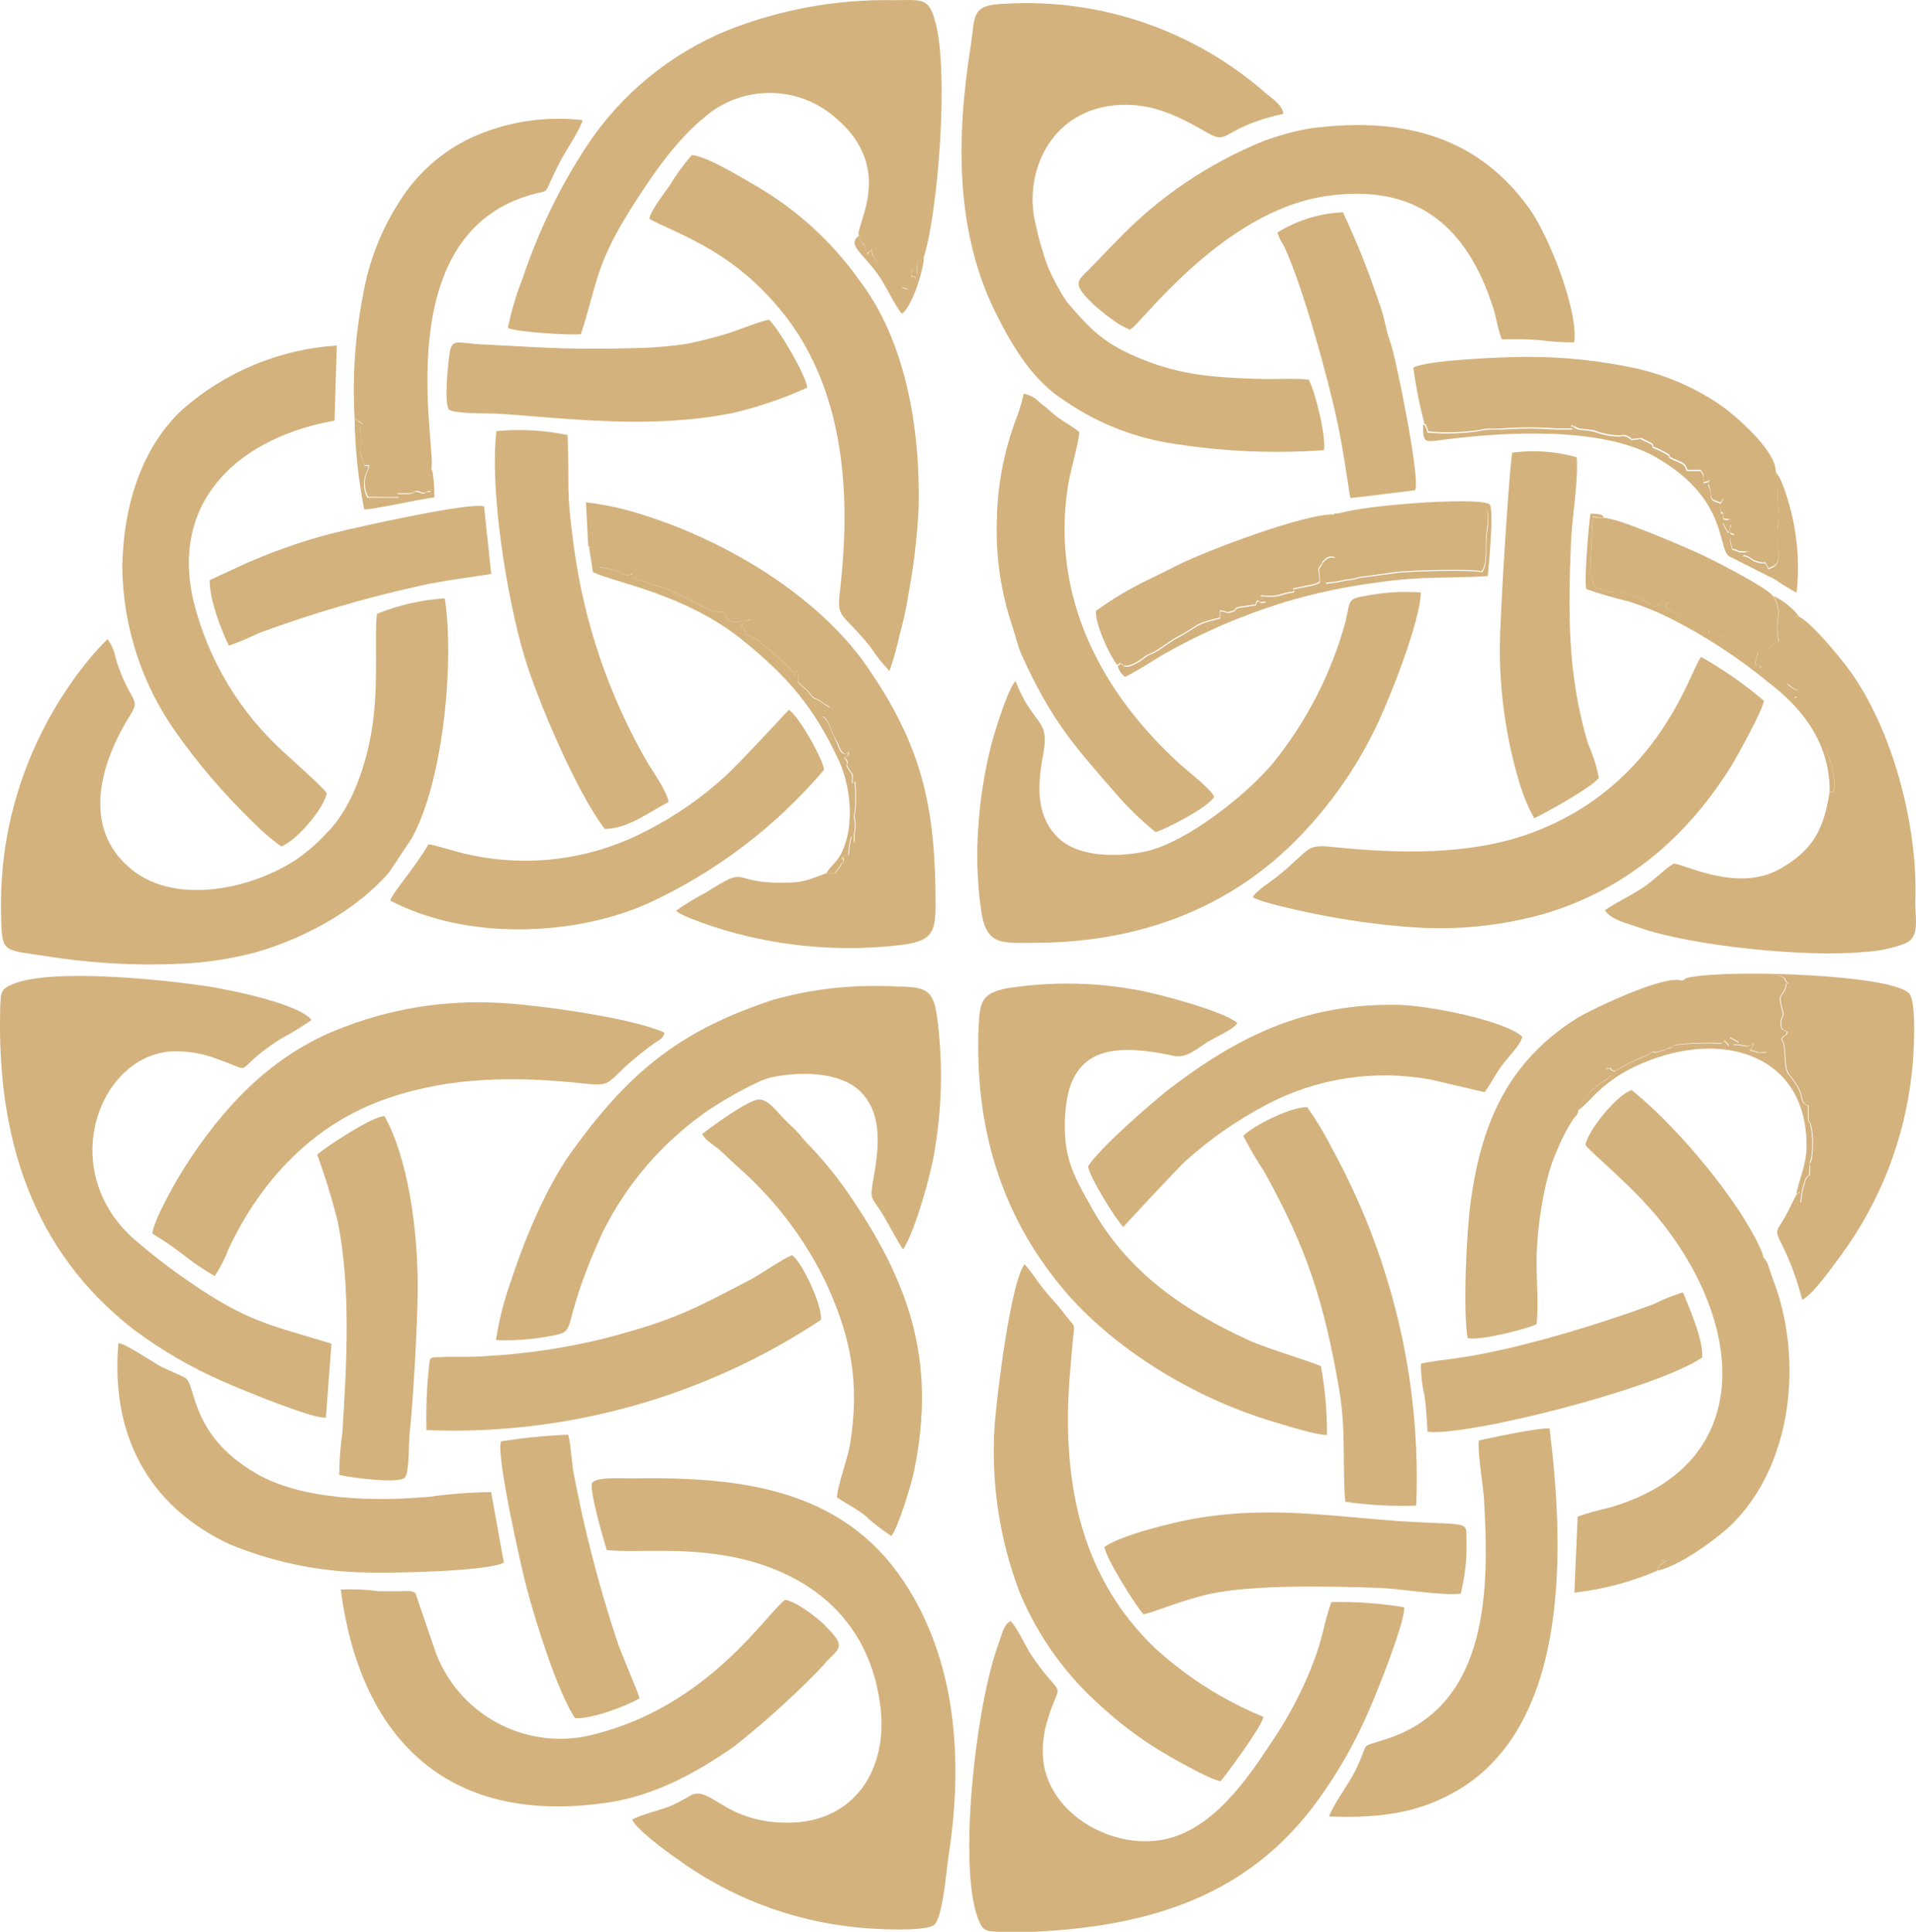 <?xml version="1.0" encoding="utf-8"?>
<!-- Generator: Adobe Illustrator 16.0.3, SVG Export Plug-In . SVG Version: 6.00 Build 0)  -->
<!DOCTYPE svg PUBLIC "-//W3C//DTD SVG 1.1//EN" "http://www.w3.org/Graphics/SVG/1.1/DTD/svg11.dtd">
<svg version="1.1" id="Layer_1" xmlns="http://www.w3.org/2000/svg" xmlns:xlink="http://www.w3.org/1999/xlink" x="0px" y="0px"
	 width="359.829px" height="362.81px" viewBox="-0.054 218.572 359.829 362.81"
	 enable-background="new -0.054 218.572 359.829 362.81" xml:space="preserve">
<g id="emblem">
	<path fill="#D4B27D" d="M113.925,509.706c5.701,0.468,10.917-0.306,19.154,0.594c16.188,1.798,29.695,10.539,32.124,28.147
		c1.798,12.465-4.875,22.321-17.051,22.447c-12.177,0.126-14.821-7.194-18.563-5.09c-1.081,0.66-2.198,1.261-3.345,1.798
		c-1.961,0.882-6.098,1.799-7.555,2.698c0.45,1.619,6.799,6.295,8.147,7.194c9.946,7.326,21.684,11.837,33.977,13.058
		c2.68,0.324,12.914,0.882,14.551-0.449s2.284-10.108,2.733-13.022c2.771-17.842,1.493-36.691-8.507-51.62
		c-11.691-17.446-30.829-19.587-51.225-19.227c-1.439,0-6.512-0.306-7.194,0.827c-0.684,1.133,2.212,11.008,2.716,12.591
		L113.925,509.706z"/>
	<path fill="#D4B27D" d="M70.721,333.946c-0.468,3.885,0.27,11.602-0.647,19.551c-0.863,7.194-3.598,16.367-8.688,21.422
		c-1.62,1.791-3.429,3.401-5.396,4.802c-8.004,5.576-22.734,9.102-31.296,2.177c-9.713-7.842-5.792-20.307-0.198-29.174
		c1.961-3.111-0.216-2.212-2.806-10.414c-0.219-1.342-0.755-2.612-1.564-3.705c-2.438,2.449-4.653,5.109-6.619,7.95
		c-6.558,9.26-10.868,19.919-12.59,31.134c-0.663,4.597-0.909,9.244-0.738,13.886c0.162,5.936,0.612,5.396,8.185,6.528
		c9.057,1.477,18.251,1.936,27.41,1.367c4.151-0.297,8.265-0.989,12.285-2.068c8.992-2.572,18.777-7.842,24.964-15l4.317-6.493
		c6.007-11.062,7.932-33.526,6.133-44.966c-4.404,0.293-8.734,1.289-12.824,2.95L70.721,333.946z"/>
	<path fill="#D4B27D" d="M248.586,303.136c0.414-2.807-1.672-11.062-2.859-13.274c-2.949-0.306-6.745,0-9.856-0.144
		c-7.806-0.252-14.011-0.684-21.26-3.597c-7.248-2.914-9.641-5.396-14.389-10.954c-1.331-2.048-2.492-4.201-3.472-6.438
		c-0.948-2.581-1.712-5.226-2.284-7.914c-2.59-10.145,3.256-22.86,17.339-22.555c5.737,0.126,10.396,2.662,14.929,5.27
		c4.19,2.41,2.482-0.971,14.263-3.597c-0.287-1.691-2.068-2.807-3.31-3.831c-13.434-11.809-30.975-17.856-48.832-16.835
		c-6.745,0.18-5.701,2.212-6.637,8.129c-2.716,17.268-2.896,34.876,4.928,50.361c3.256,6.439,6.979,12.482,12.896,16.188
		c6.294,4.3,13.507,7.065,21.062,8.076c9.109,1.387,18.346,1.755,27.537,1.097L248.586,303.136z"/>
	<path fill="#D4B27D" d="M61.153,484.795l1.043-13.867c-11.781-3.598-15.72-4.083-26.638-11.583
		c-3.76-2.572-7.363-5.364-10.791-8.363c-14.39-13.256-5.864-34.642,7.859-34.965c2.836-0.04,5.652,0.474,8.292,1.511
		c7.518,2.644,1.942,2.481,11.654-3.796c2.029-1.083,3.993-2.284,5.882-3.597c-2.41-3.04-15.108-5.647-19.784-6.35
		c-7.537-1.15-29.03-3.489-36.423-0.342C0,404.362,0.126,405.116,0,407.563c-0.737,24.605,5.954,45.955,25.181,60.812
		c5.156,3.833,10.732,7.066,16.619,9.641c2.608,1.169,17.141,7.194,19.281,6.78H61.153z"/>
	<path fill="#D4B27D" d="M189.771,522.98c-1.421,0.81-1.637,2.519-2.284,4.281c-4.299,11.493-7.644,41.835-3.867,51.638
		c0.846,2.177,1.241,2.428,3.886,2.482c2.194,0,4.515,0,6.709,0c21.906-1.062,40.414-6.817,53.4-24.929
		c3.727-5.162,6.875-10.717,9.389-16.565c1.331-2.95,6.835-16.602,6.655-19.461c-4.518-0.744-9.093-1.069-13.67-0.972
		c-1.799,5.036-1.277,6.493-4.586,14.281c-1.867,4.249-4.119,8.319-6.728,12.158c-4.515,6.835-10.899,16.188-19.929,18.112
		c-9.748,2.068-21.583-4.532-22.86-14.658c-0.286-2.758,0.033-5.545,0.936-8.166c1.493-5.072,2.608-4.515,0.81-6.601
		c-1.52-1.691-2.908-3.495-4.155-5.396c-0.845-1.276-2.752-5.396-3.705-6.079V522.98z"/>
	<path fill="#D4B27D" d="M161.282,262.667c0.449,2.481,1.295,1.133,1.511,3.597c0-0.09,0.18-0.323,0.216-0.252l0.665-0.647
		c0,0,0,0.828,0.108,0.828c0.405,1.125,1.162,2.09,2.158,2.752c1.564,1.366,0,1.601,1.799,3.291c0.058,0.05,0.112,0.104,0.161,0.162
		l0.18,0.162c0.684,0.629,1.296,1.223,2.482,0.341c-1.475-0.809,1.403,0.378-0.468-0.09c-0.265-0.028-0.521-0.108-0.755-0.233
		c1.421-0.791,0.701,0.432,2.518-1.637c-0.342-1.025,0.18,0-0.791-0.485c0.18-0.54,0.197-0.324,0-1.26l1.061,0.899
		c0-2.823,0.108-1.942,1.241-2.968c2.734-8.417,4.803-34.893,2.284-44.191c-1.187-5-2.59-4.335-7.968-4.335
		c-10.598-0.177-21.127,1.73-30.99,5.612c-10.918,4.453-20.226,12.117-26.691,21.979c-4.994,7.646-8.984,15.904-11.87,24.569
		c-1.215,3.045-2.154,6.193-2.806,9.406c1.546,0.773,11.241,1.367,13.705,1.188c3.004-9.191,2.698-12.788,8.993-22.933
		c3.975-6.349,8.651-13.292,14.19-17.806c6.677-5.802,16.503-6.14,23.563-0.81c12.5,9.532,5.233,20.271,5.396,22.86H161.282z"/>
	<path fill="#D4B27D" d="M249.162,488.087c0.015-4.324-0.365-8.641-1.133-12.896c-0.252-0.378-10.36-3.417-13.472-4.856
		c-12.591-5.791-23.112-13.04-29.894-25.468c-2.248-4.102-4.55-7.717-4.712-13.598c-0.468-15.414,7.392-17.213,20.45-14.389
		c2.374,0.521,4.532-1.493,6.259-2.572c1.151-0.72,5.198-2.519,5.647-3.598c-2.338-2.158-14.982-5.594-19.299-6.295
		c-7.941-1.411-16.063-1.484-24.029-0.216c-4.73,0.953-5.054,2.572-5.252,7.464c-0.72,18.328,4.101,34.821,15.612,48.688
		c9.55,11.529,24.946,20.828,39.569,25.181c2.122,0.63,8.363,2.645,10.306,2.536L249.162,488.087z"/>
	<path fill="#D4B27D" d="M93.15,470.263c3.07,0.118,6.144-0.081,9.173-0.594c7.194-1.277,1.799,0,10.792-19.641
		c4.331-8.742,10.712-16.308,18.598-22.052c2.338-1.798,10.144-6.438,13.094-7.068c6.025-1.259,13.058-0.845,16.583,2.536
		c3.975,3.795,3.849,9.479,2.662,16.08c-0.846,4.748-0.521,3.489,1.799,7.338c0.899,1.493,3.184,5.846,3.723,6.35
		c2.248-3.49,5.396-14.551,6.044-19.426c1.279-8.023,1.382-16.191,0.306-24.245c-0.702-4.82-1.799-5.647-7.303-5.684
		c-4.199-0.232-8.41-0.118-12.59,0.342c-3.647,0.426-7.256,1.135-10.792,2.122c-16.979,5.576-26.458,12.914-37.178,27.501
		c-5.396,7.194-9.479,17.159-12.393,26.026c-1.177,3.384-2.038,6.87-2.571,10.414H93.15z"/>
	<path fill="#D4B27D" d="M190.653,346.482c-1.385,1.403-3.939,9.587-4.551,12.015c-1.218,4.814-2.013,9.725-2.374,14.677
		c-0.449,5.396-0.299,10.825,0.449,16.188c0.954,6.835,3.598,6.331,10.63,6.277c21.584-0.162,37.771-8.094,49.156-19.893
		c5.731-5.919,10.501-12.697,14.137-20.091c2.681-5.396,8.634-20.504,8.67-25.81c-3.118-0.229-6.253-0.079-9.335,0.449
		c-4.641,0.828-3.723,0.504-4.82,5.108c-2.668,9.729-7.335,18.796-13.705,26.619c-5.036,5.972-16.062,14.659-23.563,16.403
		c-4.82,1.115-12.59,1.331-16.529-2.374c-3.938-3.705-4.298-8.831-2.967-15.773C197.181,353.335,194.052,355.152,190.653,346.482
		L190.653,346.482z"/>
	<path fill="#D4B27D" d="M110.417,321.121c0.32,0.063,0.629,0.172,0.917,0.324c0.047,1.244,0.341,2.467,0.863,3.597
		c1.585,0.147,3.135,0.555,4.587,1.205c0.414,0.162-0.216,0,0.647,0.271c0,0,0.558,0,0.63,0c1.798-0.234-0.989,0.827,0.629-0.271
		v0.63c0.216,0.504,2.59,0.917,3.31,1.277l0.306,0.161c0.972,0.45,1.799,0.307,2.555,0.72c0.071,0.025,0.138,0.062,0.197,0.108
		c1.601,0.863,3.795,1.511,4.784,2.229l0.342,0.271l0.18,0.126c0.352,0.186,0.712,0.354,1.079,0.503
		c3.598,1.511,1.673,1.277,4.587,1.205c0.252,0.378,0,0.684,0.396,1.098c1.151,1.457,2.68,0.594,4.407,0.288l-1.799,1.276
		l0.521,0.45c0.346,0.274,0.457,0.751,0.27,1.15c0.56,0.11,1.1,0.305,1.601,0.576c1.421,0.684,0.773,0.521,1.691,1.295
		c2.072,1.548,3.993,3.288,5.737,5.198l0.252,0.809c0.323-0.953-0.271-0.233,0.647-1.115l0.126,1.493
		c0,0.737-0.396,0.144,0.144,0.827l0.917,0.863l0.181,0.162l0.18,0.144c0.755,0.702,1.276,1.565,1.582,1.655
		c1.08,0.288,1.799,1.241,2.896,1.673l-0.684,0.863c-0.324,0.485,0.107,0.252-0.63,0.917c1.151,0.54,1.493,2.662,2.194,3.867
		l0.611,1.133c0.378,0.882,0.882,2.771,2.141,1.637c-0.233,1.008,0.342,0.342-0.701,1.044c-0.108,1.24,0-0.288,0.323,0.593
		c0.504,1.169-0.558,0.108,0.378,1.619s0.647,0.432,0.666,2.59c0.719,0.342-0.396,0.378,0.323-0.144s-0.414-0.162,0.162-0.18
		c0.216,1.973,0.216,3.963,0,5.935c-0.17,0.428-0.17,0.904,0,1.331c0.134,0.93,0.091,1.875-0.126,2.788c0,0,0,0.144,0,0.18
		s0,1.115,0,1.476l-0.54-1.421c-0.126,0.898-0.18,0.737-0.287,1.366l-0.396,3.292c0.467-1.224,0.161-1.35-1.025-0.684
		c0,1.295,0.216-0.756,0.233,0.504c0,0.396-0.107,0.342-0.396,0.791l-0.108,0.18c-0.042,0.063-0.078,0.129-0.107,0.198
		c-0.115,0.198-0.242,0.391-0.378,0.575c-0.233,0.359-0.432,0.504-0.665,0.81h-1.637l-3.202,1.169
		c-1.29,0.386-2.628,0.586-3.975,0.594c-11.583,0.306-6.763-3.598-15.342,1.799c-1.984,1.03-3.896,2.196-5.72,3.489
		c1.313,1.169,6.799,2.896,8.993,3.597c11.142,3.297,22.853,4.21,34.371,2.681c4.604-0.792,5.396-2.32,5.396-7.285
		c0-18.256-2.392-29.641-12.788-44.749c-9.263-13.454-26.602-23.706-41.926-28.526c-3.559-1.181-7.229-1.994-10.953-2.428
		L110.417,321.121z"/>
	<path fill="#D4B27D" d="M147.486,518.969c-3.363,2.267-14.119,19.785-35.774,25.288c-12.338,3.352-25.214-3.153-29.839-15.072
		l-3.921-11.403c-0.575-0.558-1.799-0.359-3.13-0.359s-2.536,0-3.776,0c-2.354-0.327-4.731-0.436-7.105-0.324
		c3.49,26.979,19.174,44.642,50.235,40.002c8.993-1.35,16.871-5.81,23.67-10.54c5.33-4.229,10.398-8.775,15.181-13.615
		c0.953-0.899,1.799-1.997,2.788-2.986c2.248-2.141,2.59-2.626-1.26-6.421c-1.295-1.277-5.144-4.19-7.068-4.479V518.969z"/>
	<path fill="#D4B27D" d="M28.634,450.298c1.981,1.195,3.891,2.504,5.72,3.921c1.866,1.487,3.845,2.828,5.918,4.011
		c1.091-1.664,1.996-3.443,2.697-5.306c6.08-12.807,15.937-23.382,29.821-28.095c11.925-4.101,24.191-4.137,37.249-2.716
		c5.252,0.558,3.598-0.396,10.343-5.756c0.772-0.611,1.601-1.24,2.355-1.798c0.756-0.558,1.799-0.846,1.979-2.051
		c-5.881-2.733-23.544-5.18-30.576-5.558c-10.651-0.674-21.317,1.085-31.188,5.144c-12.591,5.145-21.439,14.893-28.347,25.738
		c-1.385,2.177-5.846,9.82-6.043,12.465H28.634z"/>
	<path fill="#D4B27D" d="M52.754,377.562c3.003-1.187,8.039-7.194,8.561-10c-0.503-0.936-6.492-6.259-7.806-7.482
		c-8.531-7.627-14.552-17.66-17.267-28.777c-4.479-19.785,10-30.864,26.529-33.724l0.432-14.119
		c-10.742,0.698-20.95,4.936-29.029,12.051c-7.051,6.528-11.115,17.086-11.259,29.803c0.173,11.09,3.711,21.865,10.144,30.899
		c4.207,5.938,8.951,11.478,14.173,16.548C48.944,374.501,50.791,376.108,52.754,377.562z"/>
	<path fill="#D4B27D" d="M212.236,280.419c1.799-0.737,17.015-21.979,36.512-24.982c17.446-2.662,26.8,5.953,31.602,20.899
		c0.594,1.799,0.936,4.317,1.655,5.989c2.309-0.09,4.62-0.054,6.925,0.108c2.199,0.302,4.417,0.451,6.637,0.449
		c0.917-5.27-4.425-19.568-8.436-25.181c-9.317-12.932-22.807-17.41-41.026-15.036c-3.018,0.523-5.979,1.324-8.85,2.393
		c-10.317,4.18-19.639,10.485-27.356,18.508c-2.087,2.05-3.598,3.795-5.666,5.827s-2.896,2.59,1.151,6.421l0.684,0.611l0.881,0.72
		c0.508,0.454,1.049,0.869,1.619,1.241c1.094,0.867,2.305,1.575,3.597,2.104L212.236,280.419z"/>
	<path fill="#D4B27D" d="M121.927,259.681c1.799,1.079,6.583,2.932,10.792,5.396c5.114,2.907,9.66,6.715,13.418,11.241
		c10.521,12.374,13.22,29.065,12.212,45.702c-0.144,2.464-0.377,5.072-0.665,7.645c-0.594,5.288,0.216,3.597,5.72,10.396
		c1.047,1.626,2.252,3.144,3.597,4.533c0.767-2.24,1.402-4.522,1.907-6.835c0.685-2.437,1.225-4.911,1.618-7.41
		c1.01-5.389,1.659-10.839,1.942-16.313c0.36-15.145-2.518-31.638-11.205-42.915c-5.05-7.097-11.54-13.048-19.047-17.465
		c-2.555-1.456-9.479-5.791-12.356-5.953c-1.566,1.807-2.975,3.744-4.209,5.792c-0.917,1.295-3.598,4.802-3.759,6.115
		L121.927,259.681z"/>
	<path fill="#D4B27D" d="M235.276,387.095c1.583,1.097,11.332,3.094,14.155,3.597c5.269,0.982,10.589,1.661,15.936,2.033
		c8.205,0.569,16.447-0.264,24.371-2.465c15.846-4.641,27.249-14.784,35.415-27.933c1.079-1.798,5.773-10.233,6.062-12.141
		c-3.661-3.116-7.612-5.875-11.799-8.237c-1.961,2.194-7.716,24.39-32.268,33.202c-11.151,4.011-24.245,3.795-36.854,2.5
		c-5.306-0.539-3.921,0.216-10.521,5.576c-0.81,0.647-4.083,2.788-4.497,3.777V387.095z"/>
	<path fill="#D4B27D" d="M229.143,553.143c1.079-1.26,7.824-10.342,8.075-12.123c-7.413-3.052-14.241-7.366-20.18-12.752
		c-13.634-12.896-17.537-30.199-16.313-49.552c0.144-2.32,0.432-5,0.611-7.374c0.378-4.856,0.899-2.86-1.583-6.134
		c-1.115-1.511-2.554-2.932-3.813-4.515c-1.26-1.582-2.5-3.597-3.598-4.676c-2.554,3.381-5.162,24.209-5.611,30.396
		c-0.693,10.729,0.951,21.48,4.82,31.512c3.434,8.124,8.66,15.367,15.288,21.188c3.19,2.946,6.653,5.584,10.342,7.878
		c1.799,1.151,10.252,6.025,12.033,6.097L229.143,553.143z"/>
	<path fill="#D4B27D" d="M343.535,367.364c-1.025,6.691-2.932,10.792-9.299,14.39c-8.111,4.658-18.705-1.277-20.019-0.954
		c-1.799,1.062-3.598,3.13-6.025,4.677s-4.479,2.446-6.835,4.029c1.008,1.798,4.407,2.554,6.205,3.201
		c10.127,3.598,31.764,5.702,42.34,4.658c2.723-0.108,5.409-0.668,7.949-1.654c2.627-1.151,1.799-4.497,1.799-7.734
		c0.54-13.939-4.173-32.572-12.716-43.994c-1.313-1.798-7.194-8.993-9.299-9.641c-1.188,0-0.359-0.27-1.007,0.181
		c-0.044,1.036-0.43,2.029-1.098,2.823c0.126,0.324,1.098,0.594,0,2.662c-0.54,1.079,0-0.504-0.63,0.953
		c1.961,2.95,0.324,2.212,0.414,3.598c-0.002,1.172,0.947,2.123,2.119,2.125c0.037,0,0.074-0.001,0.111-0.003l0.27,1.601
		c-0.366-0.033-0.719-0.157-1.025-0.359c-1.079-0.521-1.079-1.115-1.618-0.773c0.251,0,0.575,1.205,1.547,2.5
		c0.845,0,0,0,0.503-0.252c0.145,0,0-0.791,0,0c0.468,0.342,0-0.216,0.504,0.396s0,0,0.27,0.432c1.098,1.907,0.918,0.252,1.35,1.565
		c0.111,1.094,0.529,2.135,1.205,3.003c0.216,0.342,0.233,0.36,0.377,0.558c1.217,1.748,2.101,3.705,2.608,5.773
		c0.464,1.149,0.749,2.362,0.846,3.598c0.342,3.058-0.288,2.5-0.828,2.68L343.535,367.364z"/>
	<path fill="#D4B27D" d="M311.16,513.573c0.359-1.295,0.558-0.954,1.385-1.691c0,0-0.18-0.306-0.216-0.216s-0.162-0.126-0.18-0.144
		h-0.252c1.673-0.233-0.63,0.414,1.043,0.216l0.846-0.449h0.126c2.949-1.547,0.647,0.432,3.147-1.637
		c1.205-0.989,1.151-0.45,1.115-1.008l-0.108-0.162c2.716,0.162,1.529-0.629,3.724-1.798l1.025-0.468
		c0.827-0.54,2.392-2.032,2.518-2.842c0.162-1.151-0.432,0,0-1.008c0.432-1.007,0.396,0.09,1.637-1.223l0.108-0.126l0.107-0.108
		l2.068-2.14c0.63-0.756,0.666-0.468,0.989-1.151c0.61-2.623,0.9-5.311,0.863-8.004c0-7.015,0.792-24.228,0.181-30.576
		c-0.033-0.602,0.003-1.205,0.107-1.799c0.014-0.83-0.083-1.659-0.288-2.464c-0.144-1.799-3.776-7.662-4.802-9.173
		c-3.744-5.515-7.956-10.695-12.591-15.486c-2.299-2.42-4.743-4.696-7.32-6.816c-2.607,0.737-8.201,7.464-8.705,10.306
		c1.313,1.799,9.425,8.058,15.036,15.433c15.253,19.964,16.188,44.965-10.521,52.681c-2.018,0.457-4.011,1.016-5.972,1.673
		l-0.611,14.281C300.975,517.088,306.213,515.706,311.16,513.573z"/>
	<path fill="#D4B27D" d="M315.837,402.779c-3.058-1.349-17.051,5.396-19.587,6.925c-12.698,7.95-17.986,19.173-20.073,34.317
		c-0.809,5.521-1.511,20.594-0.611,25.846c2.158,0.63,11.457-1.798,12.95-2.59c0.396-3.147,0-8.273,0-11.673
		c0-6.025,1.349-15.521,3.741-20.738c0.826-2.065,1.837-4.052,3.021-5.936c0.594-0.898,0.972-0.898,1.079-1.798
		c0.324-1.655-0.252-0.216,0.63-1.476c1.228-1.859,2.88-3.4,4.82-4.496l0.773-0.611c0-0.126,0.144-0.126,0.216-0.18
		c-1.476-0.863-0.432-0.342-1.331-1.188c0,0.162-0.521,0,0.558,0h0.432c0.594,0.359-0.54,0.198,0.845,0.521
		c1.867-1.187,3.851-2.181,5.918-2.968c2.194-1.385,0.432,0,3.004-0.917c1.024-0.378,0,0,0.917-0.359
		c2.77-0.882-0.198,0.539,0.989-0.307c0,0,0.107-0.107,0.107-0.18c0-0.432,7.375-0.665,8.525-0.485c0.522,0,0.468,0,0.738-0.198
		l0.377-0.306c1.331,0.882-1.079-0.953,0.63,0.666c0.323,0.306-0.359,0.359,0.306,0.18v-1.475l1.511,0.81
		c0,0,0.108,0.18,0.126,0.125c0.019-0.054,0,0.126,0.144,0.162c-0.971-0.18-0.989,0.162-1.169,0.252
		c0.878,0.006,1.753,0.108,2.608,0.306c0.647,0,0.647-0.288,1.331-0.594c-0.36,1.151-0.36,0.594-0.647,1.386
		c2.607,0.432-0.576,0.377,3.129,0.359c0.564-3.613,0.864-7.262,0.899-10.918c-0.052-0.235-0.143-0.46-0.27-0.665
		c-0.323-0.81-0.323,0.323-0.107-1.205c0.144-1.062,0.539-0.18-0.091-1.241c-2.79,0.37-5.611,0.442-8.417,0.216
		c-3.021,0-5.485,0.323-8.058,0.323L315.837,402.779z"/>
	<path fill="#D4B27D" d="M94.553,511.937l-2.375-13.13c-3.882,0.041-7.757,0.335-11.601,0.881
		c-10.324,0.917-23.903,0.666-32.609-4.425c-12.59-7.374-11.025-16.673-13.327-17.985l-4.371-1.997
		c-1.492-0.791-6.889-4.46-8.094-4.46c-1.637,19.263,7.429,31.476,20.864,37.771c7.661,3.162,15.82,4.946,24.102,5.27
		c5.396,0.234,23.976-0.09,27.411-1.798V511.937z"/>
	<path fill="#D4B27D" d="M277.687,489.112c-0.323,1.979,0.81,8.544,0.954,10.99c0.971,16.511,1.133,38.526-17.986,44.965
		c-6.044,2.051-3.076,0-6.386,6.457c-1.187,2.284-4.172,6.385-4.712,8.202c10.108,0.413,17.446-0.899,24.281-5.001
		c21.277-12.716,19.785-46.368,17.123-67.843c-1.205-0.36-11.457,1.798-13.31,2.229H277.687z"/>
	<path fill="#D4B27D" d="M66.549,297.128l1.493,1.007l-0.647,0.594c1.007,3.256-0.252,3.76,0.432,5.396l0.575,1.798h2.104
		c-2.015,0-0.863-0.378-1.421,0.899c-0.838,1.581-0.838,3.474,0,5.055c0.27,0,5.396,0.125,5.81,0
		c0.198-0.756,0.144,0.216-0.198-0.432c-0.503-0.989-0.593,0.647-0.126-0.234h1.26h0.791h0.233c1.35-0.126,0.684-0.737,2.033-0.288
		c1.349,0.45-0.989-0.09,0.287,0.126c1.277,0.216,0.36-0.306,1.799-0.27c-0.333-1.383-0.333-2.825,0-4.209
		c0.863-4.604-7.95-43.418,18.292-51.296c4.551-1.367,2.267,0.575,5.737-6.098c1.277-2.464,4.137-6.673,4.353-8.039
		c-7.149-0.836-14.392,0.309-20.936,3.31c-5.523,2.606-10.181,6.745-13.418,11.925c-3.498,5.386-5.849,11.435-6.906,17.77
		C66.62,281.709,66.1,289.432,66.549,297.128z"/>
	<path fill="#D4B27D" d="M204.268,437.672c0.594,2.571,5.27,9.91,6.619,11.349c0,0,10.378-11.277,11.925-12.59
		c4.479-3.997,9.426-7.439,14.73-10.252c9.548-5.12,20.559-6.821,31.206-4.82l10.019,2.338c1.295-1.799,2.032-3.399,3.327-5.126
		s3.417-3.777,3.741-5.271c-3.004-2.967-17.429-5.899-23.382-6.007c-17.501-0.342-30.343,6.133-42.969,15.846
		c-3.598,2.824-13.166,11.188-15.198,14.497L204.268,437.672z"/>
	<path fill="#D4B27D" d="M80.452,377.076c-2.356,4.173-7.087,9.497-7.194,10.647c14.209,7.429,34.174,6.763,48.221,0.594
		c12.789-5.859,24.136-14.455,33.238-25.181c-0.233-1.979-4.658-10.018-6.637-11.241c0,0-9.982,10.792-12.087,12.591
		c-4.377,3.994-9.271,7.382-14.551,10.072c-9.437,4.983-20.241,6.752-30.774,5.036c-4.82-0.773-7.985-2.123-10.288-2.465
		L80.452,377.076z"/>
	<path fill="#D4B27D" d="M131.856,431.592c0.485,1.098,2.122,1.997,3.147,2.878c1.025,0.882,2.051,1.942,3.327,3.094
		c6.777,5.903,12.332,13.077,16.35,21.116c5,10.504,6.817,19.353,4.91,31.134c-0.468,2.806-2.392,7.878-2.464,9.964
		c1.799,1.259,3.598,2.087,5.234,3.382c1.546,1.448,3.22,2.754,5,3.902c1.331-1.798,3.705-9.55,4.28-12.338
		c4.299-21.062-1.187-35.774-12.59-52.34c-2.307-3.3-4.882-6.404-7.698-9.281c-0.773-0.809-1.115-1.402-1.942-2.212l-2.104-2.051
		c-1.223-1.187-3.094-3.938-4.946-3.759c-2.158,0.216-9.227,5.396-10.576,6.511H131.856z"/>
	<path fill="#D4B27D" d="M216.967,374.846c1.799-0.468,10.09-4.748,10.989-6.637c-0.594-1.457-5-4.838-6.277-6.007
		c-14.767-13.346-24.316-31.242-21.224-52.034c0.54-3.508,2.23-8.867,2.177-10.468c-1.799-1.439-3.598-2.23-5.09-3.598
		c-0.81-0.737-1.457-1.259-2.284-1.906c-0.815-0.871-1.886-1.463-3.058-1.69c-0.404,1.843-0.964,3.647-1.673,5.396
		c-2.166,6.021-3.309,12.361-3.382,18.76c-0.187,6.543,0.775,13.069,2.842,19.281c0.576,1.798,1.151,4.064,1.799,5.575
		c5.737,12.591,9.73,16.889,17.734,26.116c2.255,2.61,4.734,5.018,7.41,7.194L216.967,374.846z"/>
	<path fill="#D4B27D" d="M80.074,487.169c26.252,1.037,52.164-6.212,74.067-20.72c0.197-2.842-3.454-10.63-5.396-12.123
		c-1.313,0.324-5.773,3.472-7.913,4.604c-10.648,5.558-14.39,7.627-27.411,11.025c-7.186,1.769-14.52,2.87-21.907,3.292
		c-3.939,0.323-6.313,0-9.389,0.233c-1.511,0-1.457,0.126-1.601,1.602c-0.432,4.013-0.594,8.051-0.486,12.086H80.074z"/>
	<path fill="#D4B27D" d="M315.837,402.779c2.571,0,5.036-0.323,8.058-0.323c2.806,0.226,5.627,0.153,8.417-0.217
		c0.674-0.504,1.567-0.606,2.339-0.27c1.043,0.54,0.342,1.043,1.456,1.403c-1.007-0.216-0.413,0-0.935,1.133
		c-0.666,1.421-1.26,0.756-0.414,3.795c0.414,1.457-0.216,0.953-0.288,2.393c-0.071,1.438,0.576,1.205,1.205,1.69
		c-0.413,1.098-0.27,0.126-1.079,1.313c0.989,1.673,0.36,4.227,1.025,5.935c0.087,0.299,0.227,0.579,0.414,0.828
		c0.497,0.554,0.937,1.156,1.313,1.799l0.216,0.306c0,0,0,0.144,0.108,0.197l0.126,0.198c0.845,1.618,0.233,2.878,1.798,3.22
		c0,5.197,0.091,1.349,0.647,4.532c0.253,1.747,0.253,3.522,0,5.27c0,0.324-0.323,1.079-0.341,1.151c-0.36,1.673,0-1.799,0,0.72
		c0,2.518,0,0.737-0.756,2.176c-0.547,1.447-0.868,2.97-0.953,4.515c-0.234-0.432-0.558-0.306-0.108-1.709
		c-0.27-0.323,0.756-0.809-0.665,0c-0.306,0.324-1.799,3.598-2.284,4.371c-1.457,2.518-2.032,2.302-0.594,4.982
		c1.658,3.354,2.955,6.875,3.867,10.504c2.05-1.008,5.737-6.296,7.32-8.418c7.346-10.027,11.918-21.815,13.256-34.174
		c0.378-2.877,0.936-12.788-0.378-14.784c-2.393-3.598-32.213-4.694-40.757-3.291c-1.169,0.18-1.331,0.216-1.798,0.719
		L315.837,402.779z"/>
	<path fill="#D4B27D" d="M113.583,374.252c4.37,0,8.705-3.471,11.906-5.036c-0.18-1.798-2.878-5.701-3.813-7.194
		c-7.291-12.547-12.034-26.409-13.958-40.792c-1.564-11.619-0.755-10.252-1.187-20.954c-4.386-0.916-8.886-1.165-13.346-0.737
		c-1.35,11.151,2.032,31.565,5.233,42.304c2.429,8.147,9.911,25.773,15.163,32.482V374.252z"/>
	<path fill="#D4B27D" d="M233.442,431.916c1.209,2.326,2.535,4.589,3.975,6.78c7.986,14.39,11.205,24.407,14.047,40.937
		c1.313,7.698,0.558,15.072,1.134,20.99c4.406,0.636,8.86,0.877,13.31,0.719c0.589-14.292-1.235-28.581-5.396-42.267
		c-2.611-8.675-6.132-17.049-10.504-24.983c-1.319-2.637-2.841-5.168-4.55-7.572c-2.914-0.18-10.414,3.598-12.033,5.396H233.442z"/>
	<path fill="#D4B27D" d="M267.345,298.028c1.134,0.881,0-0.359,0.576,0.72c0,0,0.251,0.773,0.27,0.845
		c3.201,0.292,6.425,0.202,9.604-0.27l0.81-0.18c0.971-0.145,2.428,0,3.597-0.126c3.312-0.243,6.636-0.243,9.946,0h3.184
		c0.468-1.169-0.432,0.359-0.323-0.594c1.223,0.306,0.737,0.485,1.96,0.684c0.822,0.038,1.641,0.141,2.446,0.306
		c1.453,0.563,2.992,0.874,4.551,0.917c0.773,0,1.061-0.216,1.799,0.162c1.366,0.792-0.45,0.558,1.798,0.396
		c0.594,0,0.108-0.233,0.792,0l1.799,0.918c0.342,0.233,0.233,0.575,0.359,0.684c0.126,0.107,0.198,0,0.252,0.09l1.187,0.521
		c3.273,1.673-0.197,0.593,3.363,2.068c1.439,0.594,1.188,0.989,1.565,1.637h2.464c0.575,0.899,0.594,0.81,0.558,2.32
		c1.601-0.486,0.414,0,1.151-0.45c-0.486,0.792-0.126,1.025,0,1.565c0.142,0.429,0.208,0.879,0.197,1.33
		c0.063,0.532,0.463,0.963,0.989,1.062c1.26,0.378,0.594,0.558,1.331-0.432c-0.18,1.457-0.594,0.252-0.503,1.799
		c0.125,2.068,0.432-0.611,0.539,1.942l1.799,0.18c-1.205-0.144-0.684,0.162-1.205,0.324l-0.72,0.144
		c1.673,3.598,0.917,0.989,1.529,0.54c-0.181,1.996-0.145,1.438,0.773,1.798c-0.989,0.324-1.331-0.27-0.468,2.716
		c1.906,0.324-0.468,0.36,3.597,0.558c-1.276,0-1.115,0-1.69,0.576c1.906,0.287,1.151,0.917,3.489,1.385c0.81,0.162,0.378,0,0.558,0
		s0-0.45,0.791,1.079c3.598-0.972,0.828-3.975,1.925-8.993c0.18-0.827-0.288-3.723-0.233-6.457c0-0.468-0.252-2.248-0.36-3.111
		c-0.377-3.777-7.32-9.946-10.396-12.068c-4.811-3.277-10.2-5.609-15.882-6.871c-6.785-1.458-13.708-2.176-20.648-2.141
		c-4.118,0-18.562,0.594-21.098,2.015c0.458,3.431,1.125,6.831,1.997,10.18L267.345,298.028z"/>
	<path fill="#D4B27D" d="M250.583,315.204c-4.91-0.396-23.706,6.619-29.407,9.479c-1.619,0.827-3.598,1.799-5.396,2.68
		c-3.518,1.667-6.872,3.66-10.018,5.954c-0.126,2.697,2.716,8.597,4.011,10.162c0.194-0.169,0.398-0.325,0.611-0.468
		c2.519,0.252-1.601-1.151,0.396,0.359c0.953,0.72-0.791-0.252,0.252,0.198h0.145c0.898,0.216,2.751-0.899,3.597-1.583
		s1.241-0.54,2.878-1.619l2.68-1.798c5.18-2.734,3.598-2.824,8.705-4.012v-1.349c1.439,0,0.756,0.54,2.051,0.18
		c1.295-0.359,0.323-0.378,1.385-0.827l2.284-0.342c1.457-0.288,0.611,0.288,1.277-0.917c1.187,0.342-0.359,0.503,1.601,0.216
		c-0.647-0.486-0.611-0.36-0.917-1.151c3.759,0.396,3.597-0.485,6.043-0.684c0.504-0.72,0.108,0,0-0.611l3.976-0.81
		c0.845-0.27,0.593-0.197,1.024-0.521c-0.107-2.41-0.485-2.086,0-2.733l0.252-0.378c0.953-1.655-1.115,1.007,0.36-0.647
		c0.701-0.773,1.421-1.188,2.284-0.72c-0.36,1.115-1.313,0.989-1.637,1.799c-0.154,0.896-0.196,1.809-0.126,2.716
		c0.004,0.078,0.004,0.156,0,0.233c1.301-0.109,2.593-0.308,3.866-0.594c2.087-0.197,2.159-0.521,3.04-0.557l6.062-0.828
		c2.176-0.377,15-0.665,16.35-0.161c1.024-1.476,0.719-4.083,0.809-6.206c0.09-2.122,1.025-5.161-0.539-6.205
		c-2.986-1.979-26.619,1.799-27.986,1.547L250.583,315.204z"/>
	<path fill="#D4B27D" d="M207.362,509.059c0.18,2.122,6.313,11.816,7.374,12.698c2.464-0.558,7.087-2.645,12.429-3.831
		c8.363-1.799,22.824-1.439,31.745-1.134c3.903,0.126,12.104,1.547,15.36,1.079c0.828-3.303,1.191-6.705,1.079-10.107
		c0-3.256,0.378-2.86-8.13-3.256c-15.072-0.684-27.213-3.363-42.537-0.791c-4.334,0.719-14.389,3.219-17.32,5.396V509.059z"/>
	<path fill="#D4B27D" d="M84.175,295.474c1.296,0.827,6.602,0.701,8.598,0.773c2.968,0.126,5.918,0.413,8.867,0.647
		c12.177,0.971,23.724,1.618,35.685-0.702c4.892-1.128,9.657-2.743,14.228-4.819c-0.217-2.303-5.504-11.313-7.195-12.753
		c-1.24,0.126-5.881,1.979-7.392,2.465c-2.284,0.737-5.396,1.511-7.824,2.032c-3.014,0.462-6.054,0.732-9.101,0.81
		c-3.328,0.107-6.602,0.144-9.929,0.125c-6.69,0-12.591-0.467-19.228-0.772c-5.701-0.252-6.151-1.512-6.637,2.644
		c-0.233,1.996-0.881,8.237,0,9.551H84.175z"/>
	<path fill="#D4B27D" d="M59.516,435.423c1.528,4.178,2.831,8.435,3.902,12.753c2.446,12.464,1.637,26.727,0.828,39.425
		c-0.375,2.646-0.573,5.314-0.594,7.986c1.96,0.468,11.025,1.708,12.32,0.521c0.881-1.025,0.701-6.547,0.899-8.346
		c0.701-5.953,1.528-21.745,1.528-27.356c0-10.972-1.798-24.174-6.241-32.214c-2.14-0.107-11.637,6.206-12.59,7.194L59.516,435.423z
		"/>
	<path fill="#D4B27D" d="M288.066,372.256c2.626-1.259,10.665-5.737,12.141-7.572c-0.41-2.188-1.081-4.319-1.997-6.349
		c-3.885-12.824-3.795-24.677-3.22-38.131c0.181-4.389,1.421-11.403,1.062-15.756c-3.939-1.111-8.065-1.405-12.123-0.863
		c-0.719,5.27-2.266,30.828-2.319,36.439c-0.033,8.56,1.179,17.078,3.597,25.289C285.924,367.718,286.882,370.044,288.066,372.256z"
		/>
	<path fill="#D4B27D" d="M266.806,474.687c-0.026,2.005,0.197,4.005,0.665,5.954c0.324,2.355,0.45,4.442,0.558,6.834
		c7.608,0.882,43.167-8.147,51.584-13.957c0.288-3.291-2.571-9.641-3.597-12.23c-1.925,0.592-3.796,1.344-5.594,2.248
		c-10.486,3.867-25.702,8.525-36.71,10.091c-1.906,0.27-4.874,0.575-6.889,1.061H266.806z"/>
	<path fill="#D4B27D" d="M94.05,489.256c-1.062,2.23,3.921,24.317,4.874,27.807c1.799,6.637,5.611,18.957,8.993,24.191
		c3.021,0.27,9.784-2.303,12.104-3.705c0-0.72-3.597-8.76-4.335-11.224c-3.372-10.256-6.063-20.723-8.058-31.332
		c-0.27-1.475-0.558-5.684-0.989-6.979c-4.18,0.184-8.348,0.598-12.482,1.241H94.05z"/>
	<path fill="#D4B27D" d="M39.336,327.542c-0.108,3.489,2.212,9.533,3.598,12.303c1.916-0.692,3.796-1.484,5.629-2.374
		c9.843-3.634,19.92-6.597,30.163-8.867c4.353-0.971,9.083-1.547,13.472-2.23l-1.349-12.698c-2.698-0.827-23.383,3.813-27.591,4.839
		c-4.211,1.039-8.351,2.349-12.393,3.921c-4.677,1.799-7.068,3.039-11.565,5.107H39.336z"/>
	<path fill="#D4B27D" d="M239.844,262.236c0.287,0.893,0.698,1.74,1.224,2.518c3.597,7.645,8.489,25.595,10.162,33.67
		c0.917,4.406,1.564,8.993,2.302,13.688c0.396,0,12.105-1.457,12.123-1.457c1.277-1.079-3.598-25.181-4.604-27.824
		c-0.791-2.086-1.025-4.28-1.799-6.511c-1.205-3.598-3.165-8.993-4.532-12.104c-0.701-1.602-1.799-4.209-2.572-5.773
		C247.789,258.629,243.552,259.936,239.844,262.236L239.844,262.236z"/>
	<path fill="#D4B27D" d="M332.941,330.546c-1.331-1.799-11.979-7.194-14.82-8.436s-14.641-6.367-16.943-6.259l-2.122-0.126
		l-0.485,10.54c0.683,1.799-0.864-1.529,0.287,0.413c0.122,0.779,0.321,1.545,0.594,2.284c1.436,0.538,2.947,0.848,4.479,0.918
		c0.701,0,0.126-0.396,1.331,0c1.94,0.68,3.789,1.598,5.504,2.733c0,0,0.162-0.197,0.18-0.144s0.233-0.306,0.953-0.504
		c0.342-0.107,1.098-0.107,1.637-0.197c-0.845,0.323-0.647-0.271-0.773,0.899c0.501,0.499,1.119,0.864,1.799,1.061l2.032,0.863
		c1.799,0.684,0.81,0.234,2.104,1.331l1.655,1.601c1.15-0.287,0.216,0,0.485-0.306c1.043-0.881-1.188,0.126,0.27-0.306
		c2.212,2.626,2.464,0.756,2.464,0.756c0.288,1.366,0.828,0.863,1.925,2.536l1.097,0.953l0.181,0.144l0.755,0.846l0.162,0.18
		l2.338,1.367c1.511,0.827,0-0.342,0.271,0.18c-1.224-0.468-0.45-1.457-0.234-2.716c1.098-0.611,1.224-0.18,2.23-0.989
		c1.673-1.331,0.432-0.252,1.673-1.098c-0.303-1.376-0.363-2.794-0.18-4.19C334.073,333.381,333.77,331.828,332.941,330.546
		L332.941,330.546z"/>
	<path fill="#D4B27D" d="M311.16,513.573c4.137-0.81,11.169-5.972,13.831-8.525c11.638-11.242,13.724-31.368,7.86-46.368
		c-0.288-0.773-0.468-1.386-0.72-2.141c-0.181-0.729-0.567-1.392-1.115-1.906c0.205,0.805,0.302,1.633,0.288,2.464
		c-0.104,0.593-0.141,1.196-0.108,1.799c0.612,6.313-0.161,23.525-0.18,30.576c0.037,2.692-0.253,5.381-0.863,8.004
		c-0.323,0.684-0.359,0.396-0.989,1.15l-2.068,2.141l-0.107,0.108l-0.108,0.126c-1.241,1.313-1.205,0-1.637,1.223
		s0.252-0.144,0,1.007c-0.126,0.81-1.69,2.303-2.518,2.842l-1.025,0.468c-2.194,1.241-1.008,2.032-3.724,1.799l0.108,0.162
		c0,0.558,0.09,0-1.115,1.007c-2.5,2.068-0.198,0.09-3.147,1.637h-0.126l-0.737,0.63c-1.673,0.197,0.629-0.45-1.043-0.216h0.251
		c0,0,0.162,0.216,0.181,0.144c0.018-0.071,0.144,0.144,0.216,0.216c-0.828,0.737-1.025,0.396-1.386,1.69L311.16,513.573z"/>
	<path fill="#D4B27D" d="M333.373,306.912c0.107,0.863,0.359,2.645,0.359,3.112c0,2.733,0.414,5.629,0.234,6.456
		c-1.098,4.965,1.673,7.969-1.925,8.993c-0.737-1.528-0.594-0.989-0.791-1.079c-0.198-0.09,0.251,0-0.558,0
		c-2.339-0.467-1.583-1.097-3.489-1.385c0.575-0.521,0.413-0.558,1.69-0.575c-4.101-0.198-1.799-0.234-3.598-0.558
		c-0.863-2.986-0.521-2.393,0.468-2.716c-0.917-0.378-0.953,0.18-0.773-1.799c-0.611,0.449,0.145,2.985-1.528-0.54l0.719-0.144
		c0.522-0.162,0-0.468,1.205-0.323l-1.798-0.181c-0.108-2.554-0.414,0.126-0.54-1.942c0-1.511,0.324-0.306,0.504-1.799
		c-0.737,0.99,0,0.81-1.331,0.433c-0.526-0.1-0.928-0.529-0.989-1.062c0.011-0.452-0.057-0.902-0.198-1.331
		c-0.18-0.54-0.539-0.773,0-1.564c-0.737,0.521,0.45,0-1.15,0.449c0-1.511,0-1.421-0.558-2.32h-2.591
		c-0.377-0.647-0.125-1.043-1.564-1.637c-3.597-1.475,0-0.396-3.363-2.068l-1.188-0.521c0-0.108-0.18,0-0.251-0.09
		c-0.072-0.09,0-0.45-0.36-0.684l-1.799-0.917c-0.683-0.271-0.197,0-0.791,0c-2.158,0.162-0.342,0.396-1.799-0.396
		c-0.684-0.378-0.971-0.198-1.798-0.162c-1.559-0.044-3.098-0.354-4.551-0.918c-0.807-0.165-1.624-0.267-2.446-0.306
		c-1.223-0.197-0.737-0.377-1.961-0.684c-0.107,0.954,0.792-0.575,0.324,0.594h-3.184c-3.311-0.242-6.636-0.242-9.946,0
		c-1.241,0-2.698,0-3.598,0.126l-0.809,0.18c-3.18,0.472-6.404,0.563-9.604,0.271c0,0-0.252-0.81-0.271-0.846
		c-0.575-1.079,0.558,0.162-0.575-0.72c0,3.598,0.197,3.363,3.688,2.914c11.979-1.547,29.982-2.5,40.037,3.273
		c13.562,7.788,11.547,17.033,13.723,18.58l8.724,4.424c1.271,0.896,2.599,1.707,3.975,2.429c0.473-4.228,0.31-8.502-0.485-12.681
		c-0.342-2.14-2.086-8.993-3.598-10.054L333.373,306.912z"/>
	<path fill="#D4B27D" d="M343.535,367.364c0.54-0.18,1.169,0.378,0.827-2.68c-0.096-1.235-0.381-2.448-0.845-3.597
		c-0.447-2.035-1.258-3.973-2.393-5.72c-0.144-0.198-0.162-0.216-0.378-0.558c-0.676-0.868-1.093-1.909-1.205-3.004
		c-0.432-1.313-0.252,0.342-1.349-1.564c-0.252-0.432,0.342,0.233-0.27-0.432c-0.612-0.666,0,0-0.504-0.396c0-0.702,0,0,0,0
		c-0.54,0.341,0.342,0.215-0.504,0.251c-0.971-1.295-1.295-2.481-1.547-2.5c0.54-0.342,0.54,0.252,1.619,0.773
		c0.307,0.203,0.659,0.326,1.025,0.36l-0.271-1.602c-1.17,0.06-2.167-0.841-2.228-2.012c-0.001-0.036-0.002-0.073-0.002-0.11
		c0-1.457,1.547-0.72-0.414-3.597c0.558-1.457,0.09,0.125,0.63-0.954c1.043-2.068,0-2.338,0-2.661
		c0.667-0.795,1.054-1.787,1.097-2.824c0.647-0.449-0.18-0.27,1.008-0.18c-1.292-1.646-2.948-2.97-4.839-3.867
		c0.829,1.282,1.132,2.835,0.846,4.335c-0.184,1.396-0.123,2.814,0.18,4.19c-1.241,0.846,0-0.233-1.673,1.098
		c-1.007,0.809-1.133,0.377-2.23,0.988c-0.216,1.26-0.989,2.249,0.234,2.717c-0.216-0.522,1.241,0.647-0.27-0.181l-2.339-1.366
		l-0.162-0.181l-0.755-0.845l-0.18-0.145l-1.098-0.953c-1.097-1.672-1.637-1.169-1.924-2.536c0,0-0.252,1.799-2.465-0.755
		c-1.457,0.432,0.773-0.576-0.27,0.306c-0.27,0.233,0.666,0-0.485,0.306l-1.655-1.601c-1.295-1.098-0.342-0.647-2.104-1.331
		l-2.086-0.827c-0.68-0.196-1.298-0.562-1.799-1.062c0.126-1.169,0-0.575,0.773-0.899c-0.539,0-1.295,0-1.637,0.198
		c-0.72,0.197-0.899,0.629-0.953,0.504c-0.054-0.126-0.108,0.107-0.18,0.144c-1.715-1.136-3.563-2.055-5.504-2.734
		c-1.205-0.396-0.63,0-1.331,0c-1.531-0.069-3.043-0.379-4.479-0.917c-0.272-0.74-0.472-1.505-0.594-2.284
		c-1.151-1.942,0.396,1.475-0.288-0.414l0.486-10.63l2.122,0.217c-0.144-0.145,0.144-0.81-2.536-0.773
		c-0.342,2.158-1.241,12.859-0.773,14.154c2.589,0.908,5.225,1.677,7.896,2.303c2.597,0.819,5.129,1.836,7.572,3.039
		c6.772,3.394,13.139,7.545,18.975,12.375c6.565,5.018,11.386,11.709,11.241,20.432H343.535z"/>
	<path fill="#D4B27D" d="M155.005,382.598h1.637c0.233-0.306,0.432-0.449,0.665-0.809c0.137-0.186,0.263-0.378,0.378-0.576
		c0.029-0.069,0.065-0.136,0.108-0.197l0.107-0.181c0.378-0.359,0.378-0.359,0.378-0.755c0-1.259-0.162,0.791-0.234-0.504
		c1.188-0.665,1.493-0.539,1.025,0.684l0.396-3.291c0.108-0.63,0.162-0.468,0.288-1.367l0.54,1.421c0-0.36,0-1.385,0-1.476
		c0-0.09,0-0.125,0-0.18c0.217-0.913,0.26-1.858,0.126-2.787c-0.171-0.428-0.171-0.904,0-1.331c0.216-1.973,0.216-3.963,0-5.936
		c-0.576,0,0.701-0.45-0.162,0.18s0.396,0.485-0.324,0.144c0-2.158,0.162-1.205-0.665-2.59s0.126-0.449-0.378-1.618
		c-0.396-0.882-0.432,0.647-0.324-0.594c1.044-0.702,0.468,0,0.702-1.044c-1.259,1.134-1.799-0.755-2.141-1.637l-0.468-1.061
		c-0.701-1.205-1.043-3.327-2.194-3.867c0.737-0.665,0.306-0.432,0.63-0.917l0.684-0.863c-1.079-0.432-1.799-1.386-2.896-1.673
		c-0.306,0-0.827-0.953-1.582-1.655l-0.181-0.144l-0.18-0.162l-0.917-0.863c-0.54-0.684-0.18,0-0.144-0.827l-0.126-1.619
		c-0.918,0.882-0.324,0.162-0.647,1.115l-0.252-0.809c-1.744-1.91-3.665-3.65-5.737-5.198c-0.918-0.773-0.271-0.611-1.691-1.295
		c-0.501-0.271-1.041-0.466-1.601-0.576c0.188-0.399,0.076-0.876-0.27-1.15l-0.521-0.45l1.799-1.276
		c-1.799,0.306-3.256,1.169-4.407-0.288c-0.323-0.414-0.144-0.72-0.396-1.098c-2.914,0-1.007,0.306-4.587-1.205
		c-0.367-0.149-0.728-0.317-1.079-0.503l-0.18-0.126l-0.342-0.271c-0.989-0.719-3.184-1.366-4.784-2.229
		c-0.06-0.047-0.126-0.083-0.197-0.108c-0.828-0.413-1.583-0.27-2.555-0.72l-0.18-0.126c-0.72-0.359-3.094-0.772-3.31-1.276v-0.63
		c-1.618,1.098,1.098,0-0.629,0.27c0,0-0.612,0-0.63,0c-0.863-0.197-0.234-0.107-0.647-0.27c-1.452-0.65-3.002-1.058-4.587-1.205
		c-0.522-1.13-0.816-2.353-0.863-3.597c-0.288-0.152-0.597-0.262-0.917-0.324l0.756,4.856c3.723,1.906,17.248,4.011,28.04,12.734
		c8.507,6.87,13.472,12.59,18.184,22.752c2.087,4.533,2.968,11.781,0.63,16.907c-0.972,2.177-2.248,2.733-3.021,4.209
		L155.005,382.598z"/>
	<path fill="#D4B27D" d="M250.583,315.204c1.367,0.252,25.001-3.598,27.986-1.547c1.564,1.043,0.647,3.975,0.539,6.205
		c-0.107,2.23,0.216,4.73-0.809,6.205c-1.35-0.503-14.174-0.216-16.35,0.162l-6.062,0.827c-0.881,0-0.953,0.36-3.039,0.558
		c-1.274,0.286-2.566,0.484-3.867,0.594c0.004-0.078,0.004-0.156,0-0.233c-0.07-0.907-0.028-1.819,0.126-2.717
		c0.323-0.881,1.276-0.755,1.637-1.798c-0.863-0.468-1.583,0-2.284,0.719c-1.476,1.655,0.593-1.007-0.36,0.647l-0.252,0.378
		c-0.413,0.647,0,0.324,0,2.734c-0.432,0.323-0.18,0.251-1.024,0.521l-3.976,0.81c0.108,0.665,0.504-0.108,0,0.611
		c-2.464,0.197-2.284,1.079-6.043,0.684c0.306,0.791,0.27,0.665,0.917,1.15c-1.96,0.288-0.413,0.126-1.601-0.216
		c-0.665,1.205,0.18,0.63-1.277,0.918l-2.284,0.342c-1.061,0.449-0.216,0.485-1.385,0.827s-0.611-0.126-2.051-0.18v1.349
		c-5.126,1.188-3.597,1.277-8.705,4.011l-2.68,1.799c-1.637,1.079-1.799,0.773-2.878,1.619c-1.079,0.845-2.733,1.798-3.597,1.582
		h-0.145c-1.043-0.449,0.702,0.521-0.252-0.197c-1.996-1.511,2.123-0.108-0.396-0.36c-0.213,0.144-0.417,0.3-0.611,0.468
		c0.208,0.811,0.691,1.522,1.367,2.015c2.122-0.989,4.604-2.662,6.889-4.029c7.193-4.118,14.817-7.436,22.734-9.892
		c5.876-1.786,11.893-3.067,17.986-3.831c8.129-1.205,13.525-0.702,20.504-1.169c0.107-0.846,1.241-12.411,0.378-13.437
		c-1.421-1.637-27.159,0.307-29.138,2.068V315.204z"/>
	<path fill="#D4B27D" d="M296.376,427.06c2.338-1.583,4.388-5.558,11.942-8.777c15.612-6.654,31.008-1.259,30.9,15.559
		c0,3.435-1.277,5.899-1.942,8.992c1.421-0.809,0.396-0.323,0.665,0c-0.449,1.403-0.126,1.277,0.108,1.709
		c0.084-1.545,0.406-3.067,0.953-4.515c0.737-1.438,0.701,0.271,0.755-2.176s-0.323,0.953,0-0.72c0,0,0.27-0.827,0.342-1.151
		c0.253-1.747,0.253-3.522,0-5.27c-0.558-3.184-0.647,0.665-0.647-4.532c-1.528-0.342-0.917-1.602-1.799-3.22l-0.126-0.198
		c0,0-0.09-0.144-0.107-0.197l-0.216-0.306c-0.376-0.643-0.816-1.245-1.313-1.799c-0.187-0.249-0.327-0.529-0.413-0.828
		c-0.666-1.798,0-4.262-1.025-5.935c0.81-1.188,0.665-0.216,1.079-1.313c-0.63-0.485-1.277-0.216-1.205-1.69
		s0.701-0.936,0.288-2.393c-0.846-3.039-0.252-2.374,0.413-3.795c0.521-1.097,0-1.349,0.936-1.133
		c-1.115-0.36-0.413-0.863-1.457-1.403c-0.771-0.337-1.664-0.234-2.338,0.27c0.63,1.062,0.233,0.181,0.09,1.241
		c-0.216,1.529-0.216,0.396,0.108,1.205c0.126,0.205,0.218,0.431,0.27,0.666c-0.035,3.656-0.336,7.305-0.899,10.917
		c-3.705,0-0.521,0-3.13-0.359c0.288-0.791,0.288-0.233,0.647-1.385c-0.684,0.306-0.684,0.539-1.331,0.594
		c-0.855-0.198-1.729-0.301-2.607-0.306c0.18,0,0.197-0.432,1.169-0.252c0,0-0.126-0.216-0.144-0.162
		c-0.019,0.054-0.108-0.126-0.126-0.126l-1.511-0.81v1.476c-0.666,0.18,0,0.125-0.307-0.181c-1.798-1.618,0.702,0.216-0.629-0.665
		l-0.378,0.306c-0.27,0.18-0.216,0.27-0.737,0.198c-1.151-0.181-8.472,0-8.525,0.485c0,0-0.09,0.162-0.108,0.18
		c-1.187,0.846,1.799-0.575-0.989,0.306c-0.989,0.306,0.108,0-0.917,0.359c-2.572,0.918-0.81-0.467-3.004,0.918
		c-2.067,0.787-4.05,1.781-5.917,2.968c-1.385-0.324-0.252-0.162-0.846-0.521h-0.432c-1.079,0-0.468,0-0.558,0
		c0.899,0.845-0.144,0.323,1.331,1.187c0,0-0.18,0-0.216,0.18l-0.773,0.612c-1.94,1.096-3.592,2.637-4.82,4.496
		c-0.881,1.259-0.306-0.18-0.629,1.475L296.376,427.06z"/>
	<path fill="#D4B27D" d="M80.811,306.733c-0.333,1.383-0.333,2.825,0,4.209c-1.385,0-0.665,0.449-1.798,0.27
		c-1.134-0.18,1.043,0.306-0.288-0.126s-0.684,0.162-2.032,0.288h-0.234h-0.791h-1.259c-0.468,0.881-0.378-0.756,0.126,0.233
		c0.342,0.647,0.396-0.323,0.197,0.432c-0.485,0-5.54,0-5.81,0c-0.838-1.58-0.838-3.474,0-5.054
		c0.558-1.277-0.594-0.846,1.421-0.899h-1.906l-0.575-1.799c-0.684-1.654,0.575-2.158-0.432-5.396l0.647-0.594l-1.529-1.169
		c0.073,5.745,0.675,11.471,1.799,17.104c1.097,0.162,10.792-1.979,13.166-2.248c0.028-1.522-0.067-3.044-0.288-4.551
		c-0.216-0.684,0-0.287-0.359-0.701H80.811z"/>
	<path fill="#D4B27D" d="M173.404,267.037c-1.133,1.025-1.241,0.145-1.241,2.968l-1.061-0.899c0.126,0.936,0.107,0.72,0,1.26
		c0.971,0.558,0.449-0.54,0.791,0.485c-1.799,2.068-1.097,0.845-2.518,1.637c0.234,0.125,0.49,0.205,0.755,0.233
		c1.799,0.468-1.007-0.719,0.468,0.09c-1.188,0.882-1.799,0.288-2.482-0.342l-0.18-0.161c-0.049-0.059-0.104-0.113-0.162-0.162
		c-1.798-1.69-0.233-1.925-1.798-3.292c-1.05-0.638-1.859-1.605-2.303-2.751v-0.738l-0.63,0.738c0,0-0.144,0.161-0.216,0.251
		c-0.216-2.464-1.061-1.115-1.511-3.597c-2.284,1.799,0.271,2.985,3.328,7.104c1.637,2.176,3.327,6.097,4.658,7.626
		c1.799-1.115,3.921-7.536,4.137-10.36L173.404,267.037z"/>
</g>
<g id="text" display="none">
	<path display="inline" fill="#D90B2D" d="M487.891,367.454h-57.735v-0.899c1.521-0.25,3.014-0.642,4.461-1.17
		c1.324-0.442,2.513-1.216,3.453-2.248c0.357-0.473,0.619-1.01,0.773-1.582c0.234-0.775,0.397-1.57,0.485-2.375
		c0.126-0.899,0.234-1.798,0.324-2.842c0.09-1.043,0.126-1.96,0.126-2.913c0-0.954,0-1.979,0-3.418c0-1.438,0-3.021,0.09-4.73
		c0.09-1.708,0-3.453,0-5.252v-25.81c0-1.079,0-2.087-0.126-3.021c-0.076-0.831-0.215-1.654-0.414-2.465
		c-0.118-0.656-0.396-1.273-0.81-1.798c-0.893-1.064-2.054-1.872-3.363-2.339c-1.435-0.546-2.934-0.909-4.46-1.079v-0.899h28.777
		v0.899c-0.773,0.108-1.798,0.288-2.788,0.54c-1.071,0.236-2.102,0.63-3.057,1.169c-2.255,1.244-3.639,3.631-3.598,6.205
		c0,2.087-0.09,4.011-0.126,5.756c-0.036,1.744,0,3.436,0,5.126s0,3.417,0,5.216v16.367c0,1.547,0,3.147,0,4.803
		c0,1.654,0,3.489,0,5.539c0,2.051,0.144,3.741,0.233,5.486c-0.012,1.347,0.31,2.675,0.936,3.867
		c0.411,0.397,0.901,0.704,1.439,0.899c0.847,0.323,1.719,0.575,2.607,0.755c1.025,0.216,2.141,0.396,3.327,0.54
		c1.194,0.148,2.396,0.227,3.598,0.233h2.302c1.044,0,2.194,0,3.454-0.18c1.259-0.18,2.554-0.216,3.866-0.396
		c1.216-0.151,2.418-0.392,3.598-0.72c2.125-0.537,4.148-1.418,5.989-2.608c1.541-1.034,2.918-2.296,4.083-3.74
		c1.148-1.402,2.115-2.943,2.878-4.587c0.791-1.637,1.528-3.363,2.248-5.162l0.899,0.27L487.891,367.454z"/>
	<path display="inline" fill="#D90B2D" d="M533.306,354.09c-1.074,2.659-2.629,5.098-4.586,7.194
		c-1.888,2.031-4.163,3.664-6.691,4.803c-2.528,1.163-5.274,1.776-8.058,1.799c-2.479-0.031-4.938-0.456-7.284-1.26
		c-2.571-0.904-4.938-2.311-6.961-4.137c-2.21-1.947-3.986-4.337-5.216-7.015c-1.415-3.146-2.109-6.569-2.032-10.018
		c-0.008-2.747,0.531-5.467,1.583-8.004c3.288-8.186,11.27-13.509,20.09-13.4c5.16,0.068,10.124,1.982,13.993,5.396
		c2.079,1.863,3.762,4.127,4.946,6.654c1.34,2.951,1.998,6.167,1.925,9.407C535.024,348.456,534.443,351.373,533.306,354.09z
		 M525.986,338.766c-0.421-2.254-1.166-4.435-2.212-6.475c-0.94-1.914-2.299-3.593-3.976-4.91c-1.794-1.319-3.979-1.997-6.205-1.925
		c-1.922-0.021-3.793,0.613-5.306,1.799c-1.65,1.268-3.032,2.851-4.064,4.658c-1.152,2.056-2,4.267-2.519,6.564
		c-0.576,2.435-0.865,4.928-0.863,7.429c-0.006,2.625,0.235,5.244,0.72,7.824c0.422,2.282,1.212,4.481,2.338,6.511
		c1.006,1.804,2.424,3.344,4.137,4.496c1.796,1.147,3.896,1.73,6.025,1.673c2.164,0.061,4.271-0.697,5.899-2.122
		c1.655-1.506,2.973-3.345,3.867-5.396c1.009-2.189,1.733-4.498,2.158-6.871c0.427-2.254,0.649-4.541,0.666-6.835
		C526.63,343.031,526.407,340.881,525.986,338.766z"/>
	<path display="inline" fill="#D90B2D" d="M564.423,367.454v-0.989c1.305-0.076,2.6-0.274,3.867-0.594
		c0.851-0.174,1.456-0.931,1.438-1.799v-22.698c0.141-2.936-0.545-5.853-1.979-8.418c-1.464-2.204-4.02-3.427-6.654-3.184
		c-1.736-0.066-3.454,0.371-4.946,1.259c-1.598,1.067-3.075,2.303-4.407,3.688v29.569c0.074,0.485,0.294,0.937,0.63,1.295
		c0.313,0.273,0.681,0.476,1.079,0.594c0.473,0.115,0.954,0.188,1.439,0.216c0.574,0.037,1.145,0.115,1.708,0.233v0.899h-17.356
		v-0.899c1.233-0.084,2.446-0.356,3.598-0.81c0.892-0.291,1.489-1.13,1.475-2.068V332.74c0.019-0.364-0.023-0.729-0.126-1.079
		c-0.165-0.345-0.437-0.629-0.773-0.81l-1.889-1.043c-0.698-0.386-1.419-0.728-2.158-1.025v-0.468l11.781-4.227h0.539v9.623h0.18
		c0.751-1.148,1.574-2.248,2.464-3.292c1.001-1.182,2.129-2.25,3.364-3.184c1.263-0.973,2.647-1.776,4.118-2.392
		c1.475-0.622,3.059-0.939,4.658-0.936c3.148-0.163,6.162,1.296,7.986,3.867c1.96,2.949,2.93,6.445,2.77,9.982v26.529
		c0.01,0.436,0.231,0.838,0.594,1.079c0.394,0.323,0.846,0.567,1.331,0.72c0.592,0.155,1.192,0.276,1.799,0.359l1.799,0.234v0.809
		L564.423,367.454z"/>
	<path display="inline" fill="#D90B2D" d="M618.201,367.724h-0.539v-8.993h-0.09c-1.462,2.698-3.576,4.986-6.151,6.654
		c-2.7,1.523-5.77,2.271-8.867,2.159c-2.207-0.005-4.39-0.451-6.421-1.313c-2.132-0.907-4.027-2.292-5.54-4.047
		c-1.7-1.986-3.012-4.274-3.867-6.745c-1.005-2.964-1.491-6.079-1.438-9.208c-0.026-2.99,0.543-5.955,1.672-8.724
		c2.188-5.417,6.526-9.684,11.979-11.781c2.97-1.204,6.147-1.815,9.353-1.798c1.707-0.012,3.411,0.139,5.09,0.449
		c1.474,0.26,2.929,0.62,4.353,1.079c0-0.899-0.107-2.141-0.126-3.688c-0.018-1.547,0-3.147,0-4.766v-7.555l-7.5-2.716v-0.539
		l14.389-3.957h0.72v58.293c0.871,0.477,1.772,0.897,2.698,1.259l3.687,1.528v0.63L618.201,367.724z M617.572,333.909
		c-1.203-2.338-2.926-4.368-5.036-5.935c-1.599-1.34-3.585-2.128-5.666-2.249c-2.106-0.064-4.186,0.499-5.972,1.619
		c-1.68,1.105-3.083,2.582-4.101,4.316c-1.128,1.924-1.93,4.021-2.374,6.205c-0.521,2.362-0.781,4.775-0.773,7.194
		c-0.007,2.427,0.295,4.845,0.899,7.195c0.552,2.174,1.464,4.241,2.697,6.115c1.159,1.732,2.682,3.193,4.461,4.28
		c1.878,1.124,4.036,1.691,6.224,1.637c2.365,0.028,4.646-0.876,6.349-2.519c1.771-1.743,2.927-4.016,3.292-6.475V333.909z"/>
	<path display="inline" fill="#D90B2D" d="M675.218,354.09c-1.075,2.659-2.63,5.098-4.587,7.194c-1.891,2.027-4.165,3.66-6.69,4.803
		c-2.528,1.163-5.275,1.776-8.059,1.799c-2.479-0.031-4.938-0.456-7.284-1.26c-2.571-0.904-4.937-2.311-6.961-4.137
		c-2.215-1.942-3.992-4.334-5.216-7.015c-1.415-3.146-2.109-6.569-2.032-10.018c-0.007-2.747,0.531-5.467,1.583-8.004
		c3.289-8.186,11.27-13.509,20.091-13.4c8.107-0.021,15.493,4.658,18.939,11.997c1.339,2.951,1.997,6.167,1.924,9.407
		C676.942,348.42,676.361,351.357,675.218,354.09z M667.896,338.766c-0.42-2.254-1.165-4.435-2.212-6.475
		c-0.96-1.922-2.344-3.601-4.047-4.91c-1.794-1.319-3.979-1.997-6.205-1.925c-1.952-0.042-3.859,0.594-5.396,1.799
		c-1.598,1.278-2.924,2.862-3.903,4.658c-1.159,2.052-2.008,4.265-2.519,6.564c-0.575,2.435-0.865,4.928-0.863,7.429
		c-0.006,2.625,0.235,5.244,0.72,7.824c0.423,2.282,1.212,4.481,2.338,6.511c1.007,1.804,2.424,3.344,4.138,4.496
		c1.796,1.147,3.895,1.73,6.024,1.673c2.17,0.062,4.282-0.696,5.918-2.122c1.654-1.506,2.973-3.345,3.867-5.396
		c1.008-2.189,1.733-4.498,2.158-6.871c0.426-2.254,0.649-4.541,0.665-6.835C668.552,343.031,668.323,340.88,667.896,338.766z"/>
	<path display="inline" fill="#D90B2D" d="M706.333,367.454v-0.989c1.305-0.076,2.6-0.274,3.867-0.594
		c0.851-0.174,1.456-0.931,1.438-1.799v-22.698c0.132-2.935-0.553-5.849-1.978-8.418c-1.465-2.204-4.021-3.427-6.655-3.184
		c-1.735-0.066-3.454,0.371-4.946,1.259c-1.598,1.067-3.075,2.303-4.406,3.688v29.569c0.065,0.488,0.286,0.941,0.629,1.295
		c0.313,0.273,0.681,0.476,1.079,0.594c0.473,0.116,0.954,0.188,1.439,0.216c0.574,0.037,1.146,0.115,1.709,0.233v0.899h-17.357
		v-0.899c1.233-0.084,2.447-0.356,3.598-0.81c0.892-0.291,1.489-1.13,1.475-2.068V332.74c0.019-0.364-0.023-0.729-0.126-1.079
		c-0.174-0.339-0.442-0.619-0.773-0.81l-1.853-1.043c-0.697-0.386-1.418-0.728-2.158-1.025v-0.468l11.781-4.227h0.539v9.623h0.18
		c0.752-1.148,1.574-2.248,2.465-3.292c1.012-1.146,2.146-2.177,3.381-3.075c1.264-0.973,2.648-1.777,4.119-2.393
		c1.475-0.621,3.059-0.939,4.658-0.935c3.148-0.163,6.161,1.296,7.986,3.866c1.96,2.949,2.93,6.445,2.77,9.982v26.422
		c0.01,0.436,0.231,0.838,0.594,1.079c0.414,0.31,0.884,0.536,1.385,0.666c0.592,0.155,1.192,0.275,1.799,0.359l1.799,0.233v0.81
		L706.333,367.454z"/>
	<path display="inline" fill="#D90B2D" d="M804.897,355.583c-0.623,1.656-1.503,3.204-2.608,4.586
		c-1.045,1.275-2.255,2.406-3.597,3.363c-1.22,0.88-2.551,1.593-3.957,2.123c-2.463,0.87-5.036,1.386-7.645,1.528
		c-2.823,0.18-5.54,0.271-8.184,0.271h-31.026v-0.899c1.465-0.236,2.899-0.629,4.281-1.17c1.246-0.482,2.362-1.253,3.255-2.248
		c0.352-0.47,0.597-1.009,0.72-1.582c0.18-0.684,0.342-1.476,0.504-2.375c0.151-0.941,0.253-1.89,0.306-2.842
		c0-0.989,0.09-1.96,0.09-2.913c0-0.954,0-1.979,0-3.418c0-1.438,0-3.021,0.09-4.73c0.09-1.708,0-3.453,0-5.252v-13.938
		c0-1.331,0-2.681,0-4.047c0-1.367,0-2.968,0-4.767c0-1.079,0-2.177,0-3.292c0-1.114-0.162-2.176-0.306-3.184
		c-0.144-1.007-0.342-1.942-0.54-2.751c-0.124-0.665-0.422-1.286-0.863-1.799c-0.731-0.853-1.656-1.519-2.697-1.942
		c-1.228-0.392-2.494-0.646-3.777-0.756v-0.899h30.307c2.183-0.009,4.363,0.123,6.529,0.396c2.04,0.269,4.044,0.77,5.971,1.493
		c2.931,1.049,5.536,2.847,7.555,5.216c2.018,2.536,3.041,5.721,2.878,8.957c0.166,3.598-1.215,7.094-3.795,9.604
		c-2.784,2.546-6.233,4.248-9.947,4.91v0.36c2.188,0.241,4.334,0.768,6.386,1.564c2.018,0.774,3.896,1.874,5.558,3.256
		c1.629,1.354,2.975,3.016,3.957,4.892c1.012,1.993,1.518,4.205,1.475,6.439C805.871,351.726,805.559,353.707,804.897,355.583z
		 M789.591,310.707c-1.369-2.205-3.358-3.957-5.72-5.036c-3.285-1.31-6.807-1.922-10.342-1.798c-1.142-0.01-2.283,0.051-3.417,0.18
		c-0.793,0.067-1.577,0.219-2.339,0.449c0,0.36-0.125,0.684-0.18,0.989c-0.068,0.368-0.11,0.741-0.126,1.115
		c0,0.45,0,1.008-0.09,1.673s-0.09,1.529-0.144,2.608c0,2.086-0.107,4.406-0.126,6.924c-0.018,2.519,0,4.911,0,7.195v8.705h5.036
		c1.385,0,2.482,0,3.327-0.09c5.396-0.3,9.491-1.829,12.285-4.587c2.753-2.689,4.265-6.403,4.173-10.252
		C791.977,315.918,791.163,313.104,789.591,310.707z M794.537,345.817c-0.567-1.517-1.355-2.94-2.338-4.227
		c-0.987-1.287-2.171-2.41-3.508-3.328c-1.389-0.937-2.902-1.676-4.496-2.193c-1.269-0.421-2.576-0.71-3.903-0.864
		c-1.512-0.154-3.03-0.227-4.55-0.216h-8.724v11.313c0,1.673,0,3.22,0,4.623c0,1.402,0,2.626,0,3.597
		c0,2.267,0.107,4.137,0.323,5.611c0.1,1.294,0.547,2.537,1.295,3.598c0.666,0.738,1.498,1.306,2.429,1.654
		c1.502,0.521,3.088,0.753,4.677,0.684c1.894-0.012,3.785-0.132,5.665-0.359c2.07-0.237,4.081-0.847,5.936-1.799
		c2.383-1.205,4.4-3.024,5.846-5.27c1.431-2.367,2.148-5.096,2.068-7.86c0.05-1.686-0.199-3.366-0.737-4.964H794.537z"/>
	<path display="inline" fill="#D90B2D" d="M844.107,367.544h-0.559v-8.993v-0.09c-0.75,1.121-1.561,2.202-2.428,3.237
		c-0.967,1.143-2.052,2.18-3.237,3.094c-1.21,0.938-2.557,1.684-3.993,2.212c-1.517,0.546-3.118,0.82-4.73,0.81
		c-3.209,0.257-6.353-1.009-8.489-3.417c-2.023-2.919-2.994-6.439-2.752-9.982v-23.022c-0.003-0.439-0.033-0.878-0.09-1.313
		c0-0.449-0.107-0.863-0.126-1.259c-0.007-0.297-0.087-0.587-0.233-0.846c-0.194-0.497-0.558-0.911-1.025-1.169
		c-0.466-0.257-0.97-0.438-1.493-0.539c-0.562-0.126-1.133-0.204-1.708-0.234l-1.709-0.126v-0.989h13.85v26.17
		c-0.212,3.029,0.409,6.059,1.798,8.76c1.205,1.799,3.454,2.842,6.764,2.842c1.123,0.026,2.244-0.144,3.309-0.504
		c0.892-0.306,1.738-0.729,2.519-1.259c0.757-0.523,1.457-1.127,2.086-1.799c0.601-0.646,1.165-1.324,1.69-2.032v-25.612
		c-0.009-0.771-0.068-1.54-0.18-2.303c-0.057-0.751-0.304-1.476-0.719-2.104c-0.938-0.358-1.917-0.601-2.914-0.72
		c-1.241-0.18-2.518-0.342-3.831-0.45v-0.989h15.108v35.523c-0.012,0.365,0.037,0.729,0.144,1.079
		c0.177,0.331,0.438,0.61,0.756,0.809c0.539,0.288,1.331,0.684,2.392,1.17l2.645,1.169v0.539L844.107,367.544z"/>
	<path display="inline" fill="#D90B2D" d="M890.205,360.385c-0.897,1.674-2.18,3.11-3.74,4.191c-1.639,1.107-3.469,1.9-5.396,2.338
		c-2.082,0.48-4.212,0.723-6.349,0.72c-2.506,0.007-5.007-0.234-7.465-0.72c-2.229-0.446-4.399-1.141-6.475-2.068v-11.871h0.72
		c0.522,1.54,1.123,3.053,1.798,4.533c0.703,1.557,1.571,3.034,2.591,4.406c0.976,1.328,2.197,2.457,3.597,3.327
		c1.547,0.906,3.316,1.36,5.108,1.313c2.524,0.125,4.993-0.77,6.853-2.482c1.86-2.07,2.784-4.816,2.554-7.59
		c0.043-1.725-0.604-3.396-1.799-4.641c-1.311-1.294-2.986-2.154-4.802-2.464c-1.601-0.306-3.166-0.63-4.658-0.989
		c-1.493-0.36-2.824-0.756-4.029-1.17c-2.162-0.771-4.038-2.183-5.378-4.047c-1.434-2.019-2.172-4.449-2.104-6.924
		c-0.024-1.749,0.377-3.478,1.169-5.036c0.771-1.493,1.842-2.811,3.148-3.867c1.36-1.105,2.916-1.947,4.586-2.482
		c1.803-0.569,3.685-0.855,5.576-0.845c2.236-0.032,4.469,0.191,6.654,0.665c1.864,0.434,3.697,0.992,5.486,1.673l1.079,11.151
		l-0.72,0.18c-0.846-1.799-1.673-3.472-2.518-5c-0.769-1.426-1.705-2.754-2.788-3.957c-0.95-1.064-2.099-1.932-3.382-2.554
		c-1.401-0.628-2.926-0.935-4.461-0.899c-1.024,0.001-2.042,0.184-3.003,0.539c-0.966,0.342-1.853,0.874-2.608,1.565
		c-0.767,0.741-1.378,1.628-1.799,2.607c-0.494,1.134-0.739,2.36-0.719,3.598c-0.21,1.803,0.459,3.596,1.799,4.82
		c1.427,1.032,3.048,1.767,4.766,2.158l4.316,0.936c1.565,0.342,2.914,0.647,4.047,0.953c2.67,0.632,5.077,2.077,6.889,4.137
		c1.896,2.121,2.908,4.89,2.824,7.734C891.63,356.427,891.16,358.511,890.205,360.385z"/>
	<path display="inline" fill="#D90B2D" d="M894.378,367.454v-0.899l2.159-0.234c0.662-0.073,1.314-0.225,1.941-0.449
		c0.531-0.184,1.021-0.471,1.439-0.846c0.375-0.348,0.584-0.838,0.575-1.349V332.83c0.01-0.423-0.033-0.846-0.126-1.259
		c-0.13-0.412-0.404-0.763-0.773-0.989c-0.617-0.401-1.26-0.762-1.924-1.079c-0.777-0.376-1.576-0.706-2.393-0.989v-0.539
		l12.141-3.957h0.54v40.271c0.076,0.517,0.354,0.982,0.773,1.295c0.419,0.253,0.884,0.424,1.366,0.504
		c0.594,0.114,1.195,0.187,1.799,0.216c0.604,0.033,1.206,0.111,1.799,0.233v0.899L894.378,367.454z M907.292,313.262
		c-1.946,1.888-5.056,1.839-6.943-0.107c-0.87-0.898-1.366-2.096-1.384-3.346c-0.039-1.287,0.471-2.529,1.402-3.418
		c0.92-0.9,2.167-1.388,3.454-1.349c1.291-0.036,2.542,0.45,3.471,1.349c0.92,0.896,1.422,2.135,1.385,3.418
		C908.704,311.1,908.204,312.347,907.292,313.262z"/>
	<path display="inline" fill="#D90B2D" d="M943.301,367.454v-0.989c1.305-0.076,2.6-0.274,3.867-0.594
		c0.851-0.174,1.456-0.931,1.438-1.799v-22.698c0.132-2.935-0.554-5.849-1.979-8.418c-1.464-2.204-4.021-3.427-6.655-3.184
		c-1.735-0.066-3.453,0.371-4.945,1.259c-1.598,1.067-3.075,2.303-4.407,3.688v29.569c0.066,0.488,0.287,0.941,0.63,1.295
		c0.313,0.273,0.681,0.476,1.079,0.594c0.472,0.116,0.953,0.188,1.438,0.216c0.604,0.033,1.206,0.111,1.799,0.233v0.899H918.21
		v-0.899c1.233-0.084,2.446-0.356,3.597-0.81c0.885-0.301,1.479-1.133,1.476-2.068V332.74c0.01-0.363-0.033-0.728-0.126-1.079
		c-0.175-0.339-0.443-0.619-0.773-0.81l-1.889-1.043c-0.698-0.386-1.419-0.728-2.158-1.025v-0.468l11.78-4.227h0.54v9.623h0.18
		c0.751-1.148,1.574-2.248,2.464-3.292c1-1.182,2.128-2.25,3.363-3.184c1.236-0.927,2.584-1.694,4.012-2.284
		c1.474-0.623,3.058-0.941,4.658-0.935c3.13-0.145,6.118,1.313,7.932,3.866c1.96,2.949,2.93,6.445,2.77,9.982v26.422
		c0.01,0.436,0.231,0.838,0.594,1.079c0.414,0.31,0.885,0.536,1.385,0.666c0.592,0.155,1.192,0.275,1.799,0.359l1.799,0.233v0.81
		L943.301,367.454z"/>
	<path display="inline" fill="#D90B2D" d="M999.777,358.227c-0.877,1.697-2.032,3.235-3.418,4.551
		c-1.52,1.426-3.271,2.582-5.18,3.417c-2.109,0.92-4.391,1.38-6.691,1.35c-2.884,0.005-5.736-0.608-8.363-1.799
		c-2.473-1.117-4.671-2.763-6.439-4.82c-1.81-2.147-3.195-4.619-4.082-7.284c-0.967-2.85-1.453-5.841-1.439-8.85
		c0.037-5.191,1.867-10.211,5.18-14.209c1.657-1.996,3.7-3.636,6.008-4.82c2.442-1.226,5.146-1.843,7.878-1.799
		c2.232-0.021,4.456,0.282,6.601,0.899c1.963,0.543,3.798,1.473,5.396,2.734c1.57,1.256,2.847,2.839,3.741,4.64
		c1.039,2.044,1.651,4.277,1.798,6.565h-28.957c0,0.468,0,1.025,0,1.654c0,0.63,0,1.277,0,1.943
		c-0.007,2.438,0.357,4.864,1.079,7.194c0.667,2.213,1.734,4.285,3.147,6.115c1.39,1.783,3.176,3.218,5.216,4.19
		c2.255,1.038,4.713,1.561,7.194,1.529c2.795,0.057,5.539-0.747,7.86-2.303c2.083-1.308,3.656-3.287,4.46-5.611l0.72,0.18
		C1001.146,355.282,1000.57,356.811,999.777,358.227z M989.47,327.92c-1.624-1.622-3.857-2.484-6.151-2.374
		c-1.631-0.017-3.224,0.501-4.532,1.475c-1.368,0.969-2.581,2.139-3.598,3.472c-0.879,1.235-1.598,2.577-2.14,3.993
		c-0.429,1.003-0.761,2.045-0.989,3.111h3.687c1.079,0,2.141,0,3.184,0h3.292c1.133,0,2.392,0,3.777,0c0.898,0,1.798,0,2.518,0
		c0.707-0.053,1.403-0.204,2.068-0.449c0.367-0.409,0.682-0.862,0.936-1.35c0.247-0.598,0.357-1.242,0.323-1.889
		C991.934,331.667,991.072,329.492,989.47,327.92z"/>
	<path display="inline" fill="#D90B2D" d="M1033.357,360.385c-0.887,1.677-2.163,3.114-3.724,4.191
		c-1.638,1.108-3.468,1.901-5.396,2.338c-2.076,0.482-4.2,0.724-6.331,0.72c-2.506,0.007-5.007-0.234-7.465-0.72
		c-2.229-0.446-4.4-1.141-6.475-2.068v-11.871h0.72c0.522,1.54,1.123,3.053,1.798,4.533c0.696,1.561,1.565,3.039,2.591,4.406
		c0.972,1.332,2.193,2.462,3.597,3.327c1.546,0.908,3.315,1.363,5.108,1.313c2.524,0.125,4.993-0.77,6.853-2.482
		c1.86-2.07,2.784-4.816,2.554-7.59c0.043-1.725-0.604-3.396-1.799-4.641c-1.311-1.294-2.986-2.154-4.802-2.464
		c-1.601-0.306-3.166-0.63-4.658-0.989c-1.493-0.36-2.824-0.756-4.029-1.17c-2.208-0.748-4.131-2.162-5.504-4.047
		c-1.434-2.019-2.172-4.449-2.104-6.924c-0.023-1.749,0.377-3.478,1.17-5.036c0.77-1.493,1.842-2.811,3.147-3.867
		c1.36-1.105,2.916-1.947,4.586-2.482c1.804-0.569,3.685-0.855,5.576-0.845c2.236-0.032,4.469,0.191,6.654,0.665
		c1.834,0.437,3.637,0.996,5.396,1.673l1.079,11.151l-0.72,0.18c-0.846-1.799-1.673-3.472-2.519-5
		c-0.768-1.426-1.704-2.754-2.787-3.957c-0.974-1.076-2.154-1.944-3.472-2.554c-1.395-0.629-2.913-0.937-4.442-0.899
		c-1.025-0.001-2.043,0.182-3.004,0.539c-0.971,0.342-1.863,0.874-2.626,1.565c-0.762,0.745-1.372,1.631-1.799,2.607
		c-0.494,1.134-0.739,2.36-0.72,3.598c-0.169,1.799,0.533,3.571,1.889,4.767c1.428,1.032,3.049,1.766,4.767,2.158l4.317,0.935
		c1.564,0.342,2.913,0.647,4.047,0.954c2.666,0.627,5.068,2.073,6.87,4.137c1.901,2.119,2.919,4.887,2.842,7.733
		C1034.674,356.376,1034.265,358.481,1033.357,360.385z"/>
	<path display="inline" fill="#D90B2D" d="M1067.711,360.385c-0.887,1.677-2.163,3.114-3.724,4.191
		c-1.638,1.108-3.468,1.901-5.396,2.338c-2.076,0.482-4.2,0.724-6.332,0.72c-2.505,0.007-5.006-0.234-7.464-0.72
		c-2.229-0.446-4.4-1.141-6.475-2.068v-11.871h0.72c0.515,1.543,1.115,3.057,1.798,4.533c0.689,1.564,1.559,3.043,2.59,4.406
		c0.973,1.332,2.194,2.462,3.598,3.327c1.546,0.908,3.315,1.363,5.108,1.313c2.524,0.125,4.993-0.77,6.853-2.482
		c1.86-2.07,2.784-4.816,2.554-7.59c0.035-1.724-0.611-3.391-1.799-4.641c-1.311-1.294-2.986-2.154-4.802-2.464
		c-1.601-0.306-3.166-0.63-4.658-0.989c-1.493-0.36-2.824-0.756-4.029-1.17c-2.208-0.748-4.131-2.162-5.504-4.047
		c-1.434-2.019-2.172-4.449-2.104-6.924c-0.023-1.749,0.377-3.478,1.17-5.036c0.838-1.516,1.99-2.835,3.381-3.867
		c1.361-1.105,2.917-1.947,4.586-2.482c1.804-0.569,3.685-0.855,5.576-0.845c2.236-0.032,4.469,0.191,6.655,0.665
		c1.864,0.434,3.696,0.992,5.485,1.673l1.079,11.151l-0.72,0.18c-0.845-1.799-1.673-3.472-2.518-5
		c-0.769-1.426-1.704-2.754-2.788-3.957c-0.974-1.076-2.154-1.944-3.472-2.554c-1.395-0.629-2.912-0.937-4.442-0.899
		c-1.031,0.001-2.054,0.184-3.021,0.539c-0.963,0.347-1.85,0.878-2.608,1.565c-0.762,0.745-1.372,1.631-1.798,2.607
		c-0.494,1.134-0.74,2.36-0.72,3.598c-0.17,1.799,0.532,3.571,1.889,4.767c1.428,1.032,3.049,1.766,4.766,2.158l4.317,0.935
		c1.564,0.342,2.913,0.647,4.047,0.954c2.664,0.632,5.065,2.077,6.87,4.137c1.902,2.119,2.919,4.887,2.842,7.733
		C1069.251,356.405,1068.73,358.51,1067.711,360.385z"/>
	<path display="inline" fill="#D90B2D" d="M493.737,427.528c-0.509-1.157-1.079-2.286-1.709-3.382
		c-0.647-1.169-1.331-2.266-2.014-3.273c-0.684-1.007-1.367-1.979-2.033-2.842c-0.5-0.699-1.073-1.345-1.708-1.924
		c-1.135-1.133-2.54-1.957-4.083-2.393c-1.845-0.438-3.733-0.662-5.63-0.665c-1.127,0-2.116,0-2.968,0h-2.518h-5.936
		c0,1.492,0,3.597,0,6.115c0,2.518,0,5.27,0,8.094v35.162c0,1.799,0,3.399,0.144,4.982c-0.166,2.906,1.824,5.495,4.677,6.079
		c1.654,0.468,3.13,0.828,4.442,1.079v0.899h-29.317v-0.899c1.521-0.174,3.025-0.475,4.496-0.898
		c1.658-0.578,3.121-1.605,4.228-2.968c0.363-0.424,0.601-0.941,0.684-1.493c0.161-0.772,0.281-1.553,0.359-2.338
		c0.09-0.863,0.144-1.799,0.18-2.824s0-2.015,0-2.968s0-1.96,0-3.327s0-2.914,0.09-4.587s0-3.417,0-5.216v-34.893h-5.936h-2.464
		c-0.863,0-1.87,0-3.021,0c-1.899-0.001-3.79,0.271-5.612,0.809c-1.542,0.513-2.945,1.374-4.101,2.519
		c-0.612,0.573-1.166,1.206-1.654,1.889c-0.63,0.827-1.295,1.799-1.979,2.733c-0.715,1.032-1.375,2.101-1.979,3.202
		c-0.599,1.061-1.099,2.175-1.493,3.327l-0.611-0.288l2.698-17.087c1.385,0.288,2.661,0.54,3.831,0.72
		c1.683,0.213,3.376,0.333,5.072,0.359l6.115,0.126h5.216h17.087c1.798,0,3.597,0,5.216,0l5.216-0.09c1.799,0,3.849,0,6.115,0
		c1.647-0.033,3.29-0.202,4.91-0.503c1.295-0.265,2.626-0.606,3.993-1.025l2.878,17.5L493.737,427.528z"/>
	<path display="inline" fill="#D90B2D" d="M525.195,439.974c-0.656,0.821-1.646,1.304-2.698,1.313
		c-0.793,0.039-1.581-0.135-2.284-0.504c-0.543-0.307-1.045-0.682-1.493-1.115c-0.411-0.421-0.863-0.801-1.349-1.133
		c-0.596-0.357-1.285-0.526-1.979-0.486c-0.764,0.022-1.501,0.287-2.104,0.756c-0.73,0.559-1.383,1.212-1.942,1.942
		c-0.626,0.825-1.168,1.711-1.618,2.644c-0.468,0.989-0.899,1.943-1.26,2.842v25.973c0.204,0.56,0.626,1.014,1.169,1.259
		c0.646,0.303,1.329,0.515,2.033,0.63c0.755,0.107,1.528,0.18,2.338,0.216c0.707,0.021,1.41,0.099,2.104,0.233v0.899h-20.145v-0.899
		c1.233-0.084,2.446-0.357,3.597-0.81c0.893-0.291,1.49-1.13,1.476-2.068v-30.396c0.019-0.364-0.024-0.729-0.126-1.079
		c-0.165-0.345-0.437-0.629-0.773-0.81c-0.54-0.3-1.169-0.677-1.889-1.133c-0.686-0.435-1.407-0.808-2.158-1.115v-0.54l11.781-4.586
		h0.539l-0.18,12.59h0.18c0.306-0.719,0.791-1.798,1.438-3.147c0.717-1.467,1.559-2.869,2.519-4.19
		c1.022-1.394,2.269-2.609,3.688-3.598c1.443-1.022,3.176-1.559,4.945-1.528c1.4-0.039,2.765,0.441,3.831,1.349
		c1.017,0.841,1.593,2.1,1.565,3.418C526.387,438.036,525.959,439.13,525.195,439.974z"/>
	<path display="inline" fill="#D90B2D" d="M566.563,469.885c-0.435,1.063-1.042,2.049-1.799,2.913
		c-0.751,0.857-1.686,1.533-2.734,1.979c-1.098,0.463-2.279,0.695-3.471,0.684c-1.947,0.011-3.845-0.621-5.396-1.798
		c-1.753-1.6-2.641-3.937-2.393-6.296l-0.18-0.09c-0.577,0.915-1.221,1.787-1.925,2.608c-0.857,1.002-1.822,1.906-2.878,2.697
		c-1.1,0.835-2.311,1.513-3.597,2.015c-1.429,0.523-2.939,0.785-4.461,0.773c-0.985-0.007-1.965-0.146-2.914-0.413
		c-0.994-0.275-1.915-0.768-2.697-1.439c-0.845-0.726-1.521-1.629-1.979-2.644c-0.543-1.247-0.807-2.598-0.773-3.957
		c0.054-1.814,0.777-3.545,2.032-4.856c1.444-1.646,3.123-3.069,4.982-4.227c1.979-1.259,3.741-2.338,5.27-3.237
		c1.529-0.899,2.859-1.673,3.993-2.303l3.021-1.618c0.863-0.45,1.601-0.846,2.194-1.205v-9.264
		c-0.052-0.303-0.155-0.595-0.306-0.863c-0.271-0.524-0.637-0.994-1.079-1.385c-0.627-0.557-1.345-1-2.123-1.313
		c-1.146-0.44-2.371-0.637-3.597-0.576c-0.962,0.002-1.917,0.167-2.824,0.486c-0.882,0.302-1.717,0.726-2.481,1.259
		c-0.632,0.436-1.206,0.949-1.709,1.528c-0.348,0.357-0.568,0.818-0.63,1.313v4.047c-0.044,0.914-0.526,1.751-1.295,2.248
		c-0.812,0.635-1.811,0.983-2.842,0.989c-0.932,0.015-1.826-0.364-2.464-1.043c-0.66-0.614-1.037-1.473-1.043-2.374
		c-0.007-0.697,0.18-1.382,0.539-1.979c0.358-0.609,0.814-1.156,1.35-1.619c0.552-0.483,1.155-0.905,1.798-1.259l1.655-0.989
		c1.564-0.899,3.147-1.799,4.767-2.608c1.618-0.809,3.165-1.564,4.64-2.158c1.322-0.552,2.674-1.031,4.047-1.438
		c0.973-0.316,1.982-0.498,3.004-0.54c1.552-0.008,3.075,0.409,4.406,1.205c1.271,0.687,2.305,1.74,2.968,3.021
		c0.312,0.689,0.465,1.439,0.45,2.194c0,1.044,0,2.087,0,3.112c0,2.158,0,4.101,0,5.845c0,1.745,0,3.418,0,5.036
		c0,1.619,0,3.273,0,4.982s0,3.598,0,5.63c0,2.698,0.468,4.496,1.402,5.396c1.727,1.575,4.308,1.761,6.241,0.45
		c0.668-0.573,1.14-1.34,1.35-2.194h0.539C567.481,467.76,567.121,468.871,566.563,469.885z M550.645,450.909
		c-1.294,0.908-2.646,1.731-4.047,2.464c-1.617,0.868-3.19,1.816-4.712,2.842c-1.507,0.953-2.885,2.096-4.102,3.399
		c-1.076,1.13-1.675,2.631-1.673,4.191c0.003,1.56,0.579,3.064,1.619,4.227c1.054,1.232,2.605,1.926,4.227,1.889
		c1.398,0.021,2.792-0.16,4.137-0.54c1.265-0.4,2.409-1.111,3.328-2.068c0.708-0.643,1.103-1.562,1.079-2.518L550.645,450.909z"/>
	<path display="inline" fill="#D90B2D" d="M567.39,475.37v-0.899l2.158-0.233c0.663-0.074,1.314-0.225,1.942-0.45
		c0.53-0.186,1.019-0.473,1.439-0.845c0.374-0.348,0.584-0.838,0.575-1.35v-30.846c0.009-0.423-0.033-0.846-0.126-1.259
		c-0.131-0.412-0.405-0.764-0.773-0.989c-0.614-0.405-1.258-0.767-1.925-1.079c-0.777-0.376-1.576-0.707-2.392-0.989v-0.54
		l12.141-3.957h0.539v40.271c0.077,0.517,0.354,0.982,0.773,1.295c0.421,0.283,0.891,0.484,1.385,0.594
		c0.594,0.114,1.195,0.187,1.799,0.216c0.604,0.032,1.206,0.111,1.799,0.233v0.899L567.39,475.37z M580.304,421.178
		c-1.947,1.888-5.056,1.84-6.943-0.107c-0.871-0.897-1.366-2.095-1.385-3.346c-0.038-1.286,0.472-2.529,1.403-3.417
		c1.959-1.795,4.965-1.795,6.925,0c0.927,0.89,1.431,2.133,1.385,3.417C581.725,419.018,581.223,420.269,580.304,421.178
		L580.304,421.178z"/>
	<path display="inline" fill="#D90B2D" d="M616.312,475.37v-0.989c1.305-0.075,2.6-0.274,3.867-0.594
		c0.852-0.173,1.456-0.93,1.439-1.798v-22.663c0.142-2.936-0.544-5.853-1.979-8.417c-1.465-2.204-4.021-3.427-6.655-3.184
		c-1.735-0.067-3.454,0.37-4.946,1.259c-1.593,1.038-3.07,2.244-4.406,3.598v29.623c0.074,0.485,0.293,0.937,0.629,1.295
		c0.313,0.273,0.682,0.476,1.079,0.594c0.473,0.114,0.954,0.187,1.439,0.216c0.574,0.037,1.146,0.115,1.708,0.233v0.899h-17.356
		v-0.899c1.233-0.084,2.447-0.357,3.598-0.81c0.892-0.291,1.489-1.13,1.475-2.068V440.73c0.019-0.364-0.023-0.729-0.126-1.079
		c-0.165-0.346-0.436-0.629-0.773-0.81l-1.799-1.044c-0.697-0.385-1.418-0.728-2.158-1.024v-0.54l11.781-4.227h0.539v9.622h0.181
		c0.757-1.144,1.579-2.242,2.464-3.291c1-1.183,2.128-2.25,3.363-3.184c1.264-0.973,2.648-1.776,4.119-2.392
		c1.474-0.622,3.059-0.94,4.658-0.936c3.148-0.163,6.161,1.296,7.985,3.867c1.96,2.948,2.931,6.444,2.771,9.981v26.53
		c0.01,0.435,0.23,0.838,0.594,1.079c0.416,0.306,0.886,0.532,1.385,0.665c0.59,0.165,1.19,0.285,1.798,0.36l1.799,0.233v0.81
		L616.312,475.37z"/>
	<path display="inline" fill="#D90B2D" d="M637.087,475.37v-0.899l2.158-0.233c0.663-0.074,1.314-0.225,1.942-0.45
		c0.528-0.189,1.016-0.477,1.439-0.845c0.374-0.348,0.584-0.838,0.575-1.35v-30.846c0.009-0.423-0.033-0.846-0.126-1.259
		c-0.131-0.412-0.405-0.764-0.773-0.989c-0.615-0.405-1.258-0.767-1.925-1.079c-0.777-0.376-1.576-0.707-2.392-0.989v-0.54
		l12.141-3.957h0.539v40.271c0.077,0.517,0.354,0.982,0.773,1.295c0.419,0.286,0.889,0.487,1.385,0.594
		c0.594,0.114,1.195,0.187,1.799,0.216c0.604,0.032,1.206,0.111,1.799,0.233v0.899L637.087,475.37z M650.001,421.178
		c-1.947,1.888-5.056,1.84-6.943-0.107c-0.871-0.897-1.366-2.095-1.385-3.346c-0.038-1.286,0.472-2.529,1.403-3.417
		c1.959-1.795,4.965-1.795,6.925,0c0.919,0.896,1.422,2.135,1.385,3.417C651.413,419.017,650.913,420.264,650.001,421.178z"/>
	<path display="inline" fill="#D90B2D" d="M686.009,475.37v-0.989c1.305-0.075,2.6-0.274,3.867-0.594
		c0.851-0.173,1.456-0.93,1.438-1.798v-22.663c0.143-2.936-0.543-5.853-1.979-8.417c-1.464-2.204-4.02-3.427-6.654-3.184
		c-1.736-0.067-3.454,0.37-4.946,1.259c-1.593,1.038-3.07,2.244-4.406,3.598v29.623c0.073,0.485,0.293,0.937,0.629,1.295
		c0.313,0.273,0.681,0.476,1.079,0.594c0.473,0.114,0.954,0.187,1.439,0.216c0.574,0.037,1.146,0.115,1.708,0.233v0.899h-17.356
		v-0.899c1.233-0.084,2.447-0.357,3.598-0.81c0.892-0.291,1.489-1.13,1.475-2.068V440.73c0.019-0.364-0.023-0.729-0.126-1.079
		c-0.165-0.346-0.436-0.629-0.773-0.81l-1.799-1.044c-0.697-0.385-1.418-0.728-2.158-1.024v-0.54l11.781-4.227h0.539v9.622h0.181
		c0.757-1.144,1.579-2.242,2.464-3.291c1-1.183,2.128-2.25,3.363-3.184c1.264-0.973,2.647-1.776,4.119-2.392
		c1.474-0.622,3.059-0.94,4.658-0.936c3.148-0.163,6.161,1.296,7.985,3.867c1.96,2.948,2.931,6.444,2.771,9.981v26.53
		c0.009,0.435,0.23,0.838,0.593,1.079c0.416,0.306,0.886,0.532,1.386,0.665c0.589,0.165,1.19,0.285,1.798,0.36l1.799,0.233v0.81
		L686.009,475.37z"/>
	<path display="inline" fill="#D90B2D" d="M752.342,439.254c-0.575,0.672-1.418,1.054-2.302,1.044
		c-0.562-0.059-1.108-0.211-1.619-0.45c-0.72-0.312-1.511-0.672-2.374-1.079c-0.882-0.432-1.799-0.899-2.662-1.403l-2.428-1.385
		l-0.36,0.36c0.899,1.366,1.673,2.661,2.303,3.866c0.684,1.461,1.005,3.065,0.935,4.677c0.274,4.16-1.59,8.174-4.946,10.647
		c-3.285,2.398-7.842,3.598-13.669,3.598c-0.854-0.008-1.707-0.067-2.554-0.18c-1.032-0.133-2.072-0.192-3.112-0.18
		c-1.623,0.021-3.21,0.487-4.586,1.349c-1.05,0.622-1.697,1.748-1.709,2.968c-0.025,0.879,0.298,1.732,0.899,2.374
		c0.635,0.652,1.401,1.161,2.248,1.493c0.953,0.37,1.951,0.611,2.968,0.719c1.079,0.108,2.141,0.181,3.147,0.181h14.389
		c1.935-0.034,3.857,0.302,5.666,0.989c1.607,0.596,3.076,1.514,4.316,2.697c1.177,1.098,2.113,2.427,2.752,3.903
		c0.643,1.556,0.961,3.227,0.936,4.91c-0.015,2.348-0.635,4.652-1.799,6.69c-1.229,2.197-2.9,4.114-4.91,5.63
		c-2.233,1.686-4.74,2.976-7.41,3.813c-3.042,0.963-6.217,1.437-9.407,1.402c-6.528,0-11.619-0.989-15.234-2.932
		c-3.614-1.942-5.396-4.622-5.396-8.04c-0.008-1.219,0.356-2.41,1.043-3.417c0.743-1.083,1.62-2.067,2.608-2.932
		c1.092-0.969,2.266-1.841,3.508-2.608l3.813-2.374v-0.18c-2.553-0.171-5.001-1.076-7.051-2.608c-2.5-2.175-3.19-5.777-1.673-8.723
		c0.569-1.062,1.332-2.007,2.249-2.788c1.014-0.873,2.153-1.589,3.381-2.122c1.326-0.581,2.733-0.957,4.173-1.115v-0.234
		c-2.439-0.877-4.575-2.438-6.151-4.496c-1.545-2.208-2.322-4.861-2.212-7.554c-0.014-1.88,0.438-3.733,1.313-5.396
		c0.87-1.699,2.097-3.19,3.598-4.37c1.669-1.277,3.542-2.262,5.54-2.914c2.245-0.738,4.597-1.103,6.96-1.079
		c2.044-0.031,4.085,0.181,6.079,0.63c1.928,0.475,3.784,1.2,5.522,2.158c0.586,0.198,1.188,0.349,1.798,0.449
		c0.6,0.031,1.2,0.031,1.799,0c0.662,0.01,1.32-0.1,1.942-0.323c0.539-0.2,1.063-0.441,1.565-0.72
		c0.493-0.272,1.004-0.513,1.528-0.72c0.604-0.221,1.245-0.324,1.889-0.306c0.958-0.03,1.88,0.364,2.519,1.079
		c0.667,0.701,1.023,1.642,0.988,2.608C753.2,437.735,752.91,438.591,752.342,439.254z M743.474,479.507
		c-0.572-1.122-1.485-2.035-2.608-2.607c-1.56-0.736-3.231-1.211-4.945-1.403c-2.717-0.306-5.45-0.438-8.185-0.396
		c-1.259,0-2.535,0-3.866,0.18s-2.393,0.234-3.237,0.36c-2.296,0.4-4.37,1.613-5.846,3.417c-1.063,1.497-1.63,3.29-1.619,5.126
		c-0.036,1.807,0.52,3.575,1.583,5.036c1.063,1.434,2.388,2.653,3.903,3.597c1.546,0.984,3.231,1.73,5,2.213
		c1.593,0.448,3.237,0.69,4.892,0.72c1.552,0.015,3.102-0.075,4.641-0.271c1.176-0.153,2.332-0.425,3.453-0.809
		c2.146-0.883,4.047-2.271,5.54-4.047c1.578-1.854,2.422-4.222,2.374-6.655C744.586,482.412,744.214,480.876,743.474,479.507
		L743.474,479.507z M736.01,440.478c-0.375-1.299-0.984-2.519-1.799-3.598c-0.821-1.054-1.866-1.914-3.058-2.518
		c-1.332-0.647-2.8-0.969-4.281-0.936c-1.415-0.02-2.811,0.334-4.047,1.025c-1.197,0.692-2.224,1.646-3.003,2.788
		c-0.815,1.229-1.423,2.584-1.799,4.011c-0.417,1.493-0.629,3.036-0.63,4.586c-0.152,3.127,0.824,6.204,2.752,8.67
		c2.623,3.322,7.266,4.258,10.972,2.212c1.228-0.724,2.283-1.706,3.094-2.878c0.833-1.252,1.441-2.64,1.799-4.101
		c0.43-1.564,0.642-3.181,0.629-4.803C736.662,443.428,736.45,441.923,736.01,440.478L736.01,440.478z"/>
	<path display="inline" fill="#D90B2D" d="M841.499,434.848c-2.621,1.656-5.036,3.619-7.194,5.846
		c-2.351,2.419-4.561,4.972-6.619,7.644c-2.158,2.788-4.425,5.558-6.835,8.328l2.878,3.723c1.262,1.621,2.612,3.171,4.047,4.641
		c1.418,1.498,3.006,2.826,4.73,3.957c1.773,1.063,3.815,1.593,5.882,1.528c1.165,0.001,2.317-0.244,3.381-0.719
		c1.04-0.48,2.019-1.085,2.914-1.799c0.878-0.705,1.69-1.487,2.428-2.338c0.639-0.728,1.21-1.51,1.709-2.339l0.81,0.36
		c-0.568,1.46-1.337,2.834-2.284,4.083c-1.163,1.58-2.51,3.017-4.011,4.28c-1.582,1.331-3.353,2.422-5.252,3.237
		c-1.921,0.826-3.989,1.255-6.08,1.259c-1.879,0.015-3.742-0.34-5.485-1.043c-1.702-0.703-3.29-1.654-4.712-2.823
		c-1.499-1.229-2.873-2.603-4.102-4.102c-1.235-1.498-2.377-3.072-3.417-4.712c-2.2,3.084-4.921,5.762-8.04,7.914
		c-1.887,1.285-3.93,2.325-6.079,3.094c-2.248,0.818-4.622,1.232-7.015,1.223c-2.54,0.032-5.066-0.382-7.464-1.223
		c-4.105-1.413-7.39-4.546-8.993-8.58c-0.812-1.968-1.228-4.076-1.224-6.205c-0.024-2.418,0.518-4.808,1.583-6.979
		c1.053-2.134,2.45-4.078,4.137-5.756c1.733-1.726,3.645-3.263,5.702-4.586c2.001-1.313,4.072-2.513,6.205-3.598
		c-1.313-1.385-2.536-2.626-3.598-3.741c-1.092-1.058-2.085-2.214-2.968-3.453c-0.844-1.224-1.521-2.554-2.014-3.957
		c-0.553-1.651-0.814-3.386-0.773-5.126c-0.01-1.89,0.475-3.749,1.402-5.396c0.906-1.635,2.129-3.071,3.598-4.227
		c1.482-1.185,3.154-2.109,4.946-2.734c3.306-1.22,6.922-1.314,10.288-0.27c1.509,0.451,2.927,1.163,4.19,2.104
		c1.249,0.968,2.273,2.195,3.004,3.597c0.813,1.552,1.215,3.285,1.169,5.036c0.026,1.817-0.407,3.611-1.259,5.216
		c-0.788,1.483-1.769,2.855-2.914,4.083c-1.022,1.092-2.155,2.074-3.382,2.932c-1.133,0.773-1.996,1.35-2.607,1.799
		c1.813,1.389,3.525,2.903,5.126,4.532c1.57,1.583,3.1,3.22,4.586,4.91c1.646,1.868,3.195,3.819,4.641,5.846
		c1.403,1.979,2.626,3.795,3.598,5.486c1.385-1.799,2.68-3.489,3.921-5.216c1.241-1.728,2.302-3.399,3.237-4.946
		c0.825-1.377,1.559-2.807,2.194-4.281c0.463-0.971,0.737-2.021,0.81-3.094c0.073-1.114-0.295-2.213-1.025-3.058
		c-0.766-0.763-1.713-1.32-2.752-1.618c-1.227-0.38-2.495-0.609-3.777-0.684c-1.366,0-2.752-0.162-4.137-0.216v-1.079l31.386-0.72
		v1.079C846.983,432.303,844.087,433.284,841.499,434.848z M811.462,459.219c-0.72-1.043-1.457-2.068-2.194-3.058
		s-1.564-1.996-2.428-3.058s-1.799-2.23-2.932-3.598c-0.594-0.719-1.331-1.528-2.194-2.428s-1.799-1.799-2.698-2.662l-2.698-2.464
		l-2.212-1.979c-1.112,0.92-2.163,1.912-3.147,2.968c-1.104,1.164-2.098,2.429-2.968,3.777c-0.92,1.412-1.657,2.935-2.194,4.532
		c-0.577,1.666-0.869,3.417-0.863,5.18c-0.006,1.749,0.299,3.484,0.899,5.126c0.583,1.578,1.469,3.025,2.607,4.263
		c2.367,2.544,5.699,3.969,9.174,3.921c1.659,0.014,3.315-0.137,4.945-0.449c2.753-0.559,5.338-1.746,7.555-3.472
		c1.151-0.863,2.338-1.798,3.598-3.003C812.972,461.413,812.181,460.262,811.462,459.219z M805.131,418.66
		c-0.366-1.279-0.93-2.493-1.673-3.598c-0.686-1.021-1.573-1.89-2.607-2.554c-0.985-0.655-2.145-0.999-3.328-0.989
		c-0.978-0.027-1.944,0.222-2.787,0.72c-0.754,0.454-1.398,1.068-1.889,1.799c-0.47,0.724-0.834,1.511-1.079,2.338
		c-0.226,0.759-0.347,1.546-0.36,2.338c-0.051,1.518,0.131,3.034,0.54,4.497c0.453,1.255,1.09,2.438,1.889,3.507
		c0.955,1.36,2.059,2.608,3.291,3.724l4.173,3.74c1.44-1.445,2.588-3.155,3.382-5.035c0.734-2.047,1.082-4.212,1.025-6.386
		C805.703,421.374,805.51,419.994,805.131,418.66z"/>
	<path display="inline" fill="#D90B2D" d="M931.25,431.485c-0.792-2.861-2.005-5.589-3.598-8.094
		c-1.502-2.452-3.363-4.665-5.521-6.565c-2.133-1.862-4.565-3.353-7.194-4.406c-2.704-1.085-5.594-1.635-8.508-1.619
		c-3.87-0.074-7.688,0.889-11.062,2.788c-3.217,1.834-5.992,4.352-8.13,7.374c-2.241,3.157-3.942,6.664-5.036,10.378
		c-1.184,3.865-1.79,7.884-1.798,11.925c-0.052,4.117,0.556,8.216,1.798,12.142c1.117,3.58,2.898,6.918,5.252,9.838
		c2.258,2.769,5.078,5.024,8.274,6.619c3.356,1.646,7.054,2.478,10.791,2.428c3.011,0.018,5.994-0.563,8.777-1.709
		c2.618-1.115,5.045-2.632,7.194-4.496c2.115-1.859,3.936-4.031,5.396-6.439c1.414-2.313,2.43-4.849,3.003-7.5h1.079l-0.27,19.785
		h-1.079c-0.684-0.98-1.435-1.912-2.248-2.788c-0.773-0.846-1.313-1.259-1.619-1.259c-0.577,0.242-1.121,0.556-1.618,0.936
		c-1.313,0.815-2.697,1.508-4.137,2.068c-2.127,0.848-4.324,1.51-6.565,1.979c-2.928,0.611-5.913,0.9-8.903,0.863
		c-5.135,0.064-10.244-0.744-15.108-2.393c-4.243-1.435-8.144-3.731-11.457-6.745c-3.13-2.91-5.586-6.471-7.194-10.432
		c-1.713-4.238-2.569-8.774-2.518-13.346c0.009-1.202,0.087-2.403,0.233-3.597c0.161-1.487,0.433-2.96,0.81-4.407
		c0.414-1.676,0.955-3.316,1.618-4.91c0.727-1.796,1.611-3.523,2.645-5.162c1.323-2.125,2.894-4.087,4.677-5.846
		c1.945-1.938,4.155-3.591,6.564-4.91c2.693-1.479,5.564-2.609,8.543-3.363c3.498-0.881,7.096-1.304,10.702-1.259
		c3.176-0.049,6.346,0.283,9.442,0.989c2.308,0.521,4.564,1.243,6.745,2.158c1.445,0.585,2.83,1.308,4.137,2.158
		c0.5,0.391,1.043,0.723,1.619,0.989c0.126,0,0.341-0.144,0.683-0.413c0.342-0.271,0.684-0.594,1.08-0.989
		c0.396-0.396,0.791-0.846,1.205-1.35c0.413-0.503,0.809-1.025,1.169-1.564h0.989v20.145H931.25z"/>
	<path display="inline" fill="#D90B2D" d="M979.272,462.007c-1.074,2.659-2.629,5.098-4.586,7.194
		c-1.897,2.011-4.171,3.63-6.691,4.767c-2.534,1.132-5.281,1.715-8.058,1.708c-2.479-0.03-4.938-0.455-7.284-1.259
		c-5.408-1.835-9.815-5.826-12.177-11.025c-1.415-3.146-2.109-6.569-2.032-10.019c-0.007-2.746,0.53-5.467,1.583-8.004
		c4.36-10.763,16.492-16.103,27.375-12.051c5.148,1.854,9.345,5.687,11.654,10.648c1.34,2.951,1.998,6.166,1.925,9.406
		C980.99,456.336,980.409,459.271,979.272,462.007z M971.952,446.683c-0.421-2.254-1.166-4.435-2.212-6.476
		c-0.973-1.913-2.354-3.59-4.047-4.91c-1.79-1.326-3.979-2.005-6.205-1.924c-1.953-0.042-3.859,0.594-5.396,1.798
		c-1.64,1.281-2.998,2.885-3.992,4.713c-1.159,2.052-2.008,4.265-2.519,6.564c-0.575,2.435-0.865,4.928-0.863,7.429
		c-0.015,2.625,0.227,5.245,0.72,7.824c0.422,2.282,1.212,4.481,2.338,6.511c1.006,1.804,2.424,3.344,4.137,4.496
		c1.796,1.149,3.895,1.732,6.025,1.673c2.178,0.056,4.295-0.723,5.918-2.176c1.641-1.483,2.957-3.29,3.866-5.307
		c1.009-2.188,1.734-4.498,2.159-6.87c0.426-2.254,0.648-4.541,0.665-6.835C972.552,451.01,972.354,448.829,971.952,446.683z"/>
	<path display="inline" fill="#D90B2D" d="M1010.388,475.37v-0.989c1.305-0.075,2.6-0.274,3.867-0.594
		c0.851-0.173,1.456-0.93,1.438-1.798v-22.663c0.134-2.935-0.551-5.849-1.979-8.417c-1.464-2.204-4.02-3.427-6.654-3.184
		c-1.736-0.067-3.454,0.37-4.946,1.259c-1.594,1.038-3.07,2.244-4.406,3.598v29.623c0.065,0.487,0.286,0.941,0.629,1.295
		c0.313,0.273,0.681,0.476,1.079,0.594c0.472,0.116,0.954,0.188,1.438,0.216c0.575,0.037,1.146,0.115,1.709,0.233v0.899h-17.356
		v-0.899c1.233-0.084,2.446-0.357,3.597-0.81c0.893-0.291,1.49-1.13,1.476-2.068V440.73c0.019-0.364-0.024-0.729-0.126-1.079
		c-0.175-0.339-0.443-0.62-0.773-0.81l-1.799-1.044c-0.697-0.385-1.418-0.728-2.158-1.024v-0.54l11.781-4.227h0.539v9.622h0.18
		c0.751-1.147,1.574-2.247,2.465-3.291c1-1.183,2.128-2.25,3.363-3.184c1.263-0.973,2.647-1.776,4.118-2.392
		c1.474-0.624,3.059-0.942,4.659-0.936c3.147-0.163,6.161,1.296,7.985,3.867c1.96,2.948,2.93,6.444,2.77,9.981v26.53
		c0.01,0.435,0.231,0.838,0.594,1.079c0.414,0.31,0.885,0.535,1.385,0.665c0.59,0.165,1.191,0.285,1.799,0.36l1.799,0.233v0.81
		L1010.388,475.37z"/>
	<path display="inline" fill="#D90B2D" d="M1061.325,468.302c-0.886,1.676-2.163,3.114-3.723,4.19
		c-1.639,1.107-3.468,1.9-5.396,2.339c-2.082,0.48-4.212,0.722-6.349,0.719c-2.506,0.008-5.006-0.233-7.465-0.719
		c-2.229-0.447-4.4-1.141-6.475-2.068v-11.871h0.72c0.522,1.54,1.123,3.053,1.798,4.532c0.696,1.562,1.565,3.039,2.591,4.407
		c0.976,1.327,2.197,2.457,3.597,3.327c1.551,0.897,3.317,1.352,5.108,1.313c2.524,0.125,4.993-0.769,6.853-2.481
		c1.864-2.068,2.788-4.816,2.554-7.591c0.047-1.725-0.601-3.396-1.798-4.64c-1.311-1.294-2.987-2.154-4.803-2.465
		c-1.601-0.306-3.165-0.629-4.658-0.989c-1.493-0.359-2.824-0.755-4.029-1.169c-2.208-0.748-4.131-2.162-5.504-4.047
		c-1.434-2.019-2.172-4.449-2.104-6.925c-0.024-1.748,0.377-3.477,1.169-5.036c0.77-1.493,1.842-2.81,3.147-3.866
		c1.361-1.105,2.916-1.947,4.586-2.482c1.802-0.579,3.685-0.864,5.576-0.846c2.236-0.031,4.469,0.191,6.654,0.666
		c1.834,0.437,3.637,0.995,5.396,1.673l1.079,11.151l-0.72,0.18c-0.846-1.799-1.673-3.472-2.518-5
		c-0.769-1.426-1.705-2.754-2.788-3.957c-0.971-1.072-2.145-1.94-3.453-2.555c-1.402-0.627-2.926-0.934-4.461-0.898
		c-1.025,0.001-2.042,0.184-3.004,0.539c-0.965,0.342-1.852,0.874-2.607,1.564c-0.767,0.742-1.378,1.628-1.799,2.608
		c-0.496,1.134-0.741,2.36-0.72,3.598c-0.191,1.784,0.477,3.553,1.799,4.766c1.428,1.032,3.049,1.767,4.767,2.158l4.316,0.936
		c1.564,0.324,2.914,0.647,4.047,0.953c2.669,0.632,5.077,2.078,6.889,4.137c1.889,2.127,2.898,4.892,2.824,7.734
		C1062.58,464.285,1062.203,466.389,1061.325,468.302z"/>
	<path display="inline" fill="#D90B2D" d="M1096.632,475.46h-0.629v-9.083h-0.09c-0.751,1.122-1.562,2.203-2.429,3.238
		c-0.962,1.146-2.047,2.185-3.237,3.093c-1.214,0.942-2.566,1.688-4.011,2.213c-1.51,0.548-3.105,0.821-4.713,0.81
		c-3.214,0.254-6.361-1.011-8.507-3.418c-2.01-2.925-2.973-6.441-2.734-9.982v-23.021c0.026-0.438,0.026-0.876,0-1.313
		c0-0.449-0.107-0.863-0.144-1.259c0.005-0.296-0.069-0.588-0.216-0.846c-0.2-0.5-0.569-0.913-1.043-1.169
		c-0.46-0.257-0.958-0.438-1.476-0.54c-0.562-0.125-1.133-0.203-1.708-0.233c-0.594,0-1.169,0-1.799-0.126v-0.989h13.85v26.17
		c-0.211,3.029,0.411,6.059,1.798,8.759c1.205,1.889,3.472,2.842,6.781,2.842c1.123,0.018,2.242-0.152,3.31-0.503
		c0.89-0.311,1.736-0.733,2.519-1.259c0.757-0.524,1.456-1.127,2.086-1.799c0.639-0.654,1.239-1.345,1.799-2.068v-25.576
		c-0.01-0.771-0.069-1.54-0.18-2.303c-0.061-0.75-0.308-1.474-0.72-2.104c-0.944-0.36-1.929-0.602-2.932-0.719
		c-1.224-0.181-2.5-0.342-3.813-0.45v-0.989h15.108v35.522c-0.016,0.364,0.026,0.729,0.126,1.079c0.185,0.331,0.451,0.61,0.773,0.81
		c0.539,0.288,1.331,0.684,2.374,1.169l2.662,1.169v0.54L1096.632,475.46z"/>
	<path display="inline" fill="#D90B2D" d="M1111.543,475.37v-0.989c1.83-0.031,3.646-0.322,5.396-0.863
		c0.841-0.305,1.387-1.12,1.349-2.015v-51.71c0.015-0.365-0.034-0.73-0.144-1.079c-0.166-0.339-0.429-0.62-0.756-0.81l-2.248-1.456
		c-0.865-0.524-1.767-0.987-2.698-1.386v-0.413l12.86-4.227h0.63v61.603c-0.038,0.482,0.103,0.963,0.396,1.349
		c0.337,0.325,0.763,0.544,1.223,0.629c0.682,0.133,1.374,0.205,2.068,0.216c0.846,0,1.799,0.108,2.968,0.234v0.989L1111.543,475.37
		z"/>
	<path display="inline" fill="#D90B2D" d="M1161.742,438.32h-13.67v23.651c-0.219,2.39,0.489,4.772,1.979,6.655
		c1.339,1.384,3.201,2.136,5.126,2.068c1.486,0.052,2.965-0.244,4.316-0.863c1.19-0.626,2.21-1.534,2.968-2.645l0.54,0.27
		c-0.409,0.985-0.909,1.931-1.493,2.824c-0.672,1.042-1.525,1.955-2.518,2.698c-1.087,0.803-2.304,1.411-3.598,1.798
		c-1.615,0.483-3.296,0.714-4.982,0.684c-1.223,0-2.438-0.2-3.597-0.593c-1.122-0.364-2.161-0.944-3.058-1.709
		c-0.863-0.71-1.599-1.562-2.177-2.519c-0.538-0.844-0.831-1.822-0.845-2.823c0-5.647,0-10.99,0.09-16.062
		c0.09-5.072,0-9.569,0-13.526h-6.565v-0.988l12.95-12.321h0.72v7.824h16.637L1161.742,438.32z"/>
	<path display="inline" fill="#D90B2D" d="M1163.81,475.37v-0.899l2.158-0.233c0.657-0.071,1.304-0.223,1.924-0.45
		c0.532-0.182,1.021-0.469,1.439-0.845c0.382-0.345,0.598-0.835,0.594-1.35v-30.846c0.004-0.424-0.045-0.847-0.145-1.259
		c-0.126-0.409-0.394-0.76-0.755-0.989c-0.621-0.405-1.271-0.767-1.942-1.079c-0.771-0.376-1.564-0.707-2.375-0.989v-0.54
		l12.141-3.957h0.54v40.271c0.07,0.515,0.342,0.98,0.756,1.295c0.427,0.283,0.902,0.484,1.402,0.594
		c0.594,0.114,1.195,0.187,1.799,0.216c0.604,0.034,1.205,0.112,1.799,0.233v0.899L1163.81,475.37z M1176.706,421.178
		c-1.933,1.888-5.03,1.851-6.918-0.083c-0.881-0.901-1.379-2.109-1.392-3.37c-0.037-1.282,0.466-2.521,1.385-3.417
		c1.96-1.795,4.966-1.795,6.925,0c0.932,0.888,1.442,2.131,1.403,3.417C1178.138,419.021,1177.631,420.27,1176.706,421.178z"/>
	<path display="inline" fill="#D90B2D" d="M1212.732,475.37v-0.989c1.305-0.077,2.6-0.275,3.867-0.594
		c0.851-0.173,1.456-0.93,1.438-1.798v-22.663c0.134-2.935-0.551-5.849-1.979-8.417c-1.464-2.204-4.02-3.427-6.654-3.184
		c-1.735-0.067-3.454,0.37-4.946,1.259c-1.597,1.033-3.074,2.24-4.406,3.598v29.623c0.058,0.49,0.279,0.946,0.629,1.295
		c0.308,0.28,0.678,0.483,1.079,0.594c0.472,0.116,0.954,0.188,1.438,0.216c0.575,0.038,1.146,0.116,1.709,0.233v0.899h-17.356
		v-0.899c1.233-0.085,2.446-0.357,3.598-0.81c0.896-0.29,1.499-1.127,1.492-2.068V440.73c0.015-0.366-0.034-0.73-0.144-1.079
		c-0.166-0.339-0.43-0.621-0.756-0.81l-1.798-1.044c-0.698-0.385-1.419-0.728-2.159-1.024v-0.54l11.781-4.227h0.54v9.622h0.18
		c0.745-1.151,1.568-2.251,2.464-3.291c1-1.183,2.128-2.25,3.363-3.184c1.261-0.977,2.646-1.781,4.119-2.392
		c1.474-0.624,3.059-0.942,4.658-0.936c3.144-0.164,6.151,1.296,7.968,3.867c1.966,2.946,2.942,6.442,2.788,9.981v26.53
		c0.011,0.43,0.225,0.83,0.575,1.079c0.423,0.307,0.898,0.532,1.403,0.665c0.589,0.166,1.19,0.286,1.799,0.36l1.798,0.233v0.81
		L1212.732,475.37z"/>
	<path display="inline" fill="#D90B2D" d="M1279.047,439.254c-0.567,0.671-1.405,1.054-2.284,1.044
		c-0.561-0.059-1.107-0.211-1.618-0.45c-0.72-0.306-1.512-0.665-2.393-1.079s-1.799-0.899-2.644-1.403l-2.429-1.385l-0.359,0.36
		c0.826,1.25,1.588,2.54,2.284,3.866c0.69,1.459,1.018,3.063,0.953,4.677c0.268,4.159-1.596,8.169-4.946,10.647
		c-4.067,2.601-8.849,3.859-13.669,3.598c-0.86-0.008-1.72-0.067-2.572-0.18c-1.025-0.133-2.06-0.192-3.094-0.18
		c-1.624,0.016-3.212,0.482-4.586,1.349c-1.089,0.595-1.776,1.728-1.799,2.968c-0.034,0.88,0.291,1.737,0.899,2.374
		c0.631,0.656,1.398,1.166,2.248,1.493c0.953,0.37,1.951,0.611,2.968,0.719c1.079,0.108,2.122,0.181,3.147,0.181h14.389
		c1.935-0.03,3.856,0.306,5.666,0.989c1.604,0.604,3.071,1.521,4.316,2.697c1.165,1.104,2.096,2.432,2.734,3.903
		c0.648,1.555,0.973,3.226,0.953,4.91c-0.016,2.348-0.635,4.651-1.799,6.69c-1.221,2.196-2.888,4.114-4.892,5.63
		c-2.24,1.687-4.753,2.976-7.429,3.813c-3.034,0.965-6.204,1.438-9.389,1.402c-5.245,0.262-10.477-0.744-15.252-2.932
		c-3.598-1.942-5.396-4.622-5.396-8.04c-0.015-1.217,0.343-2.409,1.024-3.417c0.749-1.078,1.625-2.063,2.608-2.932
		c1.128-0.964,2.33-1.836,3.598-2.608l3.831-2.374v-0.18c-2.558-0.175-5.011-1.08-7.068-2.608c-1.623-1.351-2.532-3.375-2.465-5.485
		c-0.006-1.13,0.273-2.243,0.81-3.237c0.563-1.065,1.327-2.012,2.248-2.788c1.008-0.873,2.142-1.589,3.363-2.122
		c1.333-0.581,2.746-0.957,4.191-1.115v-0.234c-2.444-0.877-4.586-2.438-6.169-4.496c-1.531-2.214-2.302-4.865-2.194-7.554
		c-0.012-1.877,0.433-3.729,1.295-5.396c0.87-1.698,2.098-3.189,3.597-4.37c1.66-1.28,3.528-2.266,5.521-2.914
		c2.252-0.737,4.609-1.103,6.979-1.079c2.038-0.032,4.072,0.179,6.061,0.63c1.933,0.475,3.796,1.2,5.54,2.158
		c0.586,0.199,1.188,0.35,1.799,0.449c0.599,0.03,1.199,0.03,1.799,0c0.655,0.01,1.308-0.1,1.924-0.323
		c0.545-0.2,1.074-0.441,1.583-0.72c0.492-0.275,1.003-0.516,1.529-0.72c0.604-0.221,1.245-0.324,1.888-0.306
		c0.957-0.023,1.876,0.371,2.519,1.079c0.652,0.711,1.006,1.645,0.989,2.608C1279.904,437.735,1279.614,438.591,1279.047,439.254z
		 M1270.198,479.507c-0.577-1.119-1.489-2.03-2.608-2.607c-1.561-0.734-3.231-1.208-4.946-1.403
		c-2.716-0.306-5.45-0.438-8.184-0.396c-1.259,0-2.554,0-3.866,0.18c-1.313,0.18-2.411,0.234-3.238,0.36
		c-2.297,0.396-4.373,1.609-5.846,3.417c-1.063,1.497-1.629,3.29-1.618,5.126c-0.034,1.804,0.515,3.569,1.564,5.036
		c1.072,1.433,2.402,2.652,3.921,3.597c1.54,0.984,3.22,1.729,4.982,2.213c1.6,0.449,3.25,0.69,4.91,0.72
		c1.545,0.016,3.09-0.075,4.622-0.271c1.182-0.154,2.345-0.425,3.472-0.809c2.142-0.882,4.036-2.271,5.521-4.047
		c1.591-1.849,2.442-4.218,2.393-6.655C1271.309,482.412,1270.937,480.876,1270.198,479.507z M1262.734,440.478
		c-0.383-1.296-0.992-2.514-1.799-3.598c-0.819-1.056-1.864-1.916-3.058-2.518c-1.325-0.649-2.788-0.971-4.263-0.936
		c-1.416-0.02-2.812,0.334-4.047,1.025c-1.206,0.688-2.239,1.641-3.021,2.788c-0.823,1.225-1.432,2.581-1.799,4.011
		c-0.426,1.491-0.638,3.035-0.63,4.586c-0.149,3.123,0.819,6.197,2.734,8.67c1.602,2.081,4.082,3.298,6.708,3.291
		c1.493,0.032,2.966-0.341,4.264-1.079c1.232-0.724,2.294-1.705,3.111-2.878c0.818-1.26,1.426-2.646,1.799-4.101
		c0.421-1.566,0.633-3.181,0.629-4.803C1263.377,443.428,1263.165,441.925,1262.734,440.478z"/>
</g>
</svg>
